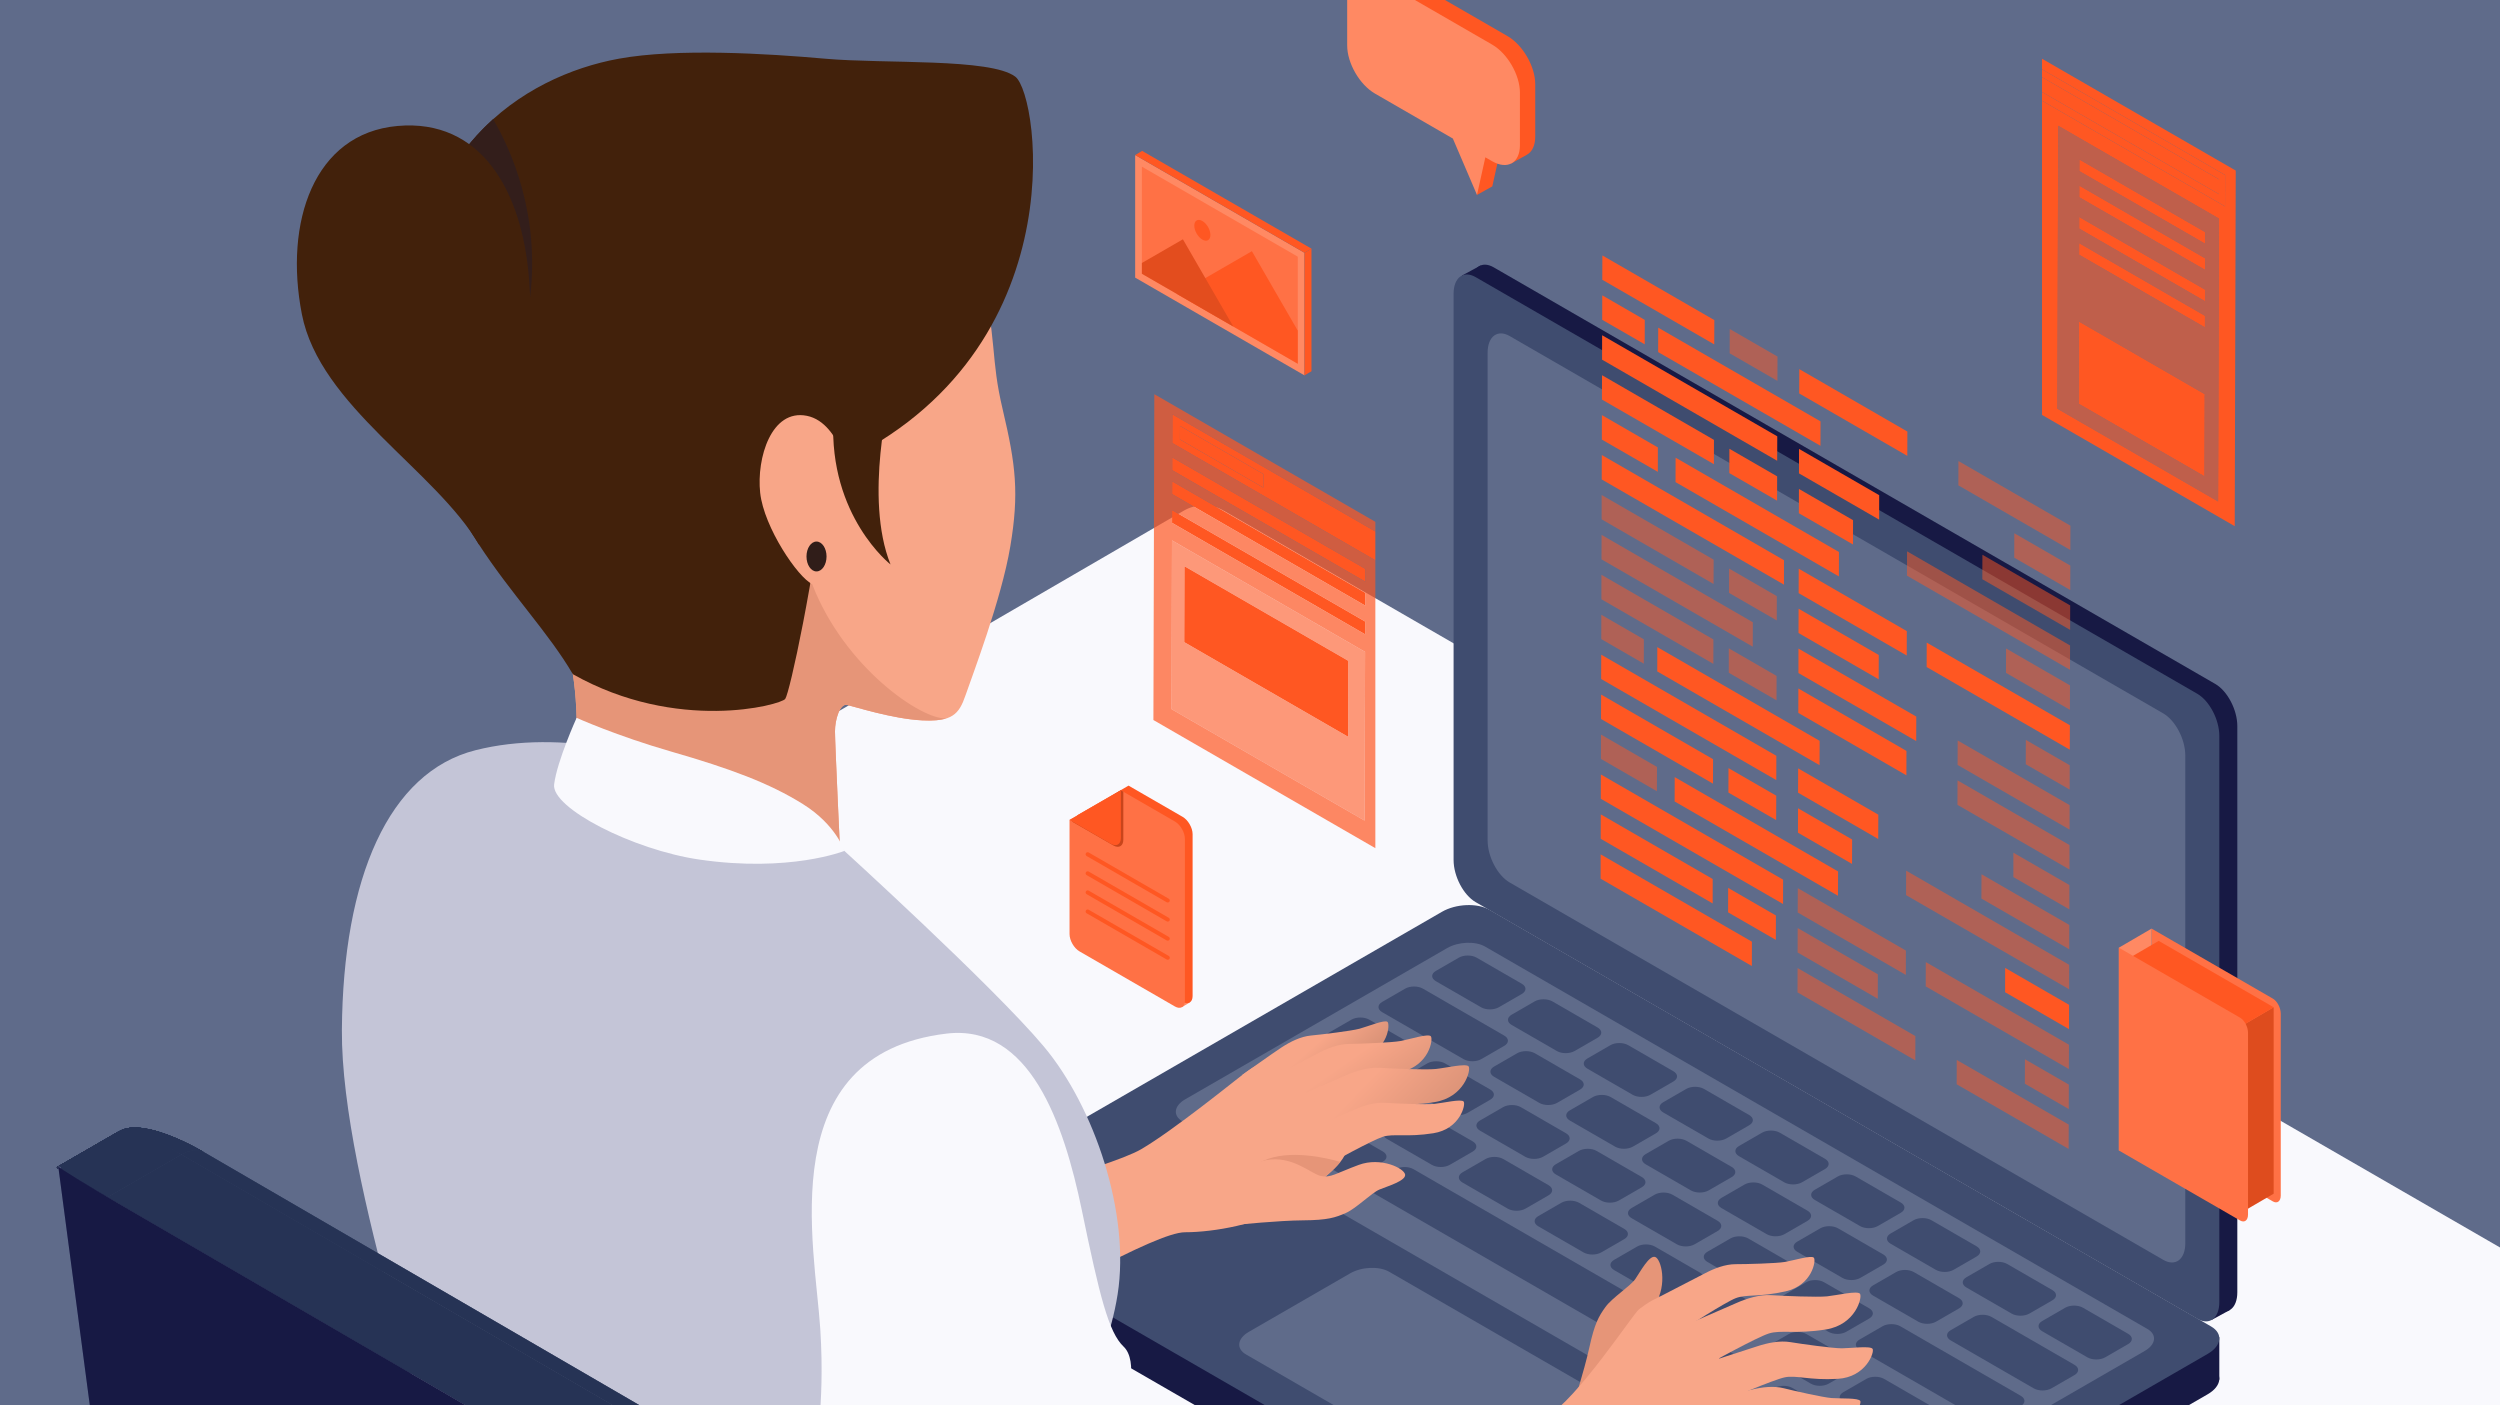 <?xml version="1.0" encoding="UTF-8"?>
<svg id="Layer_1" data-name="Layer 1" xmlns="http://www.w3.org/2000/svg" xmlns:xlink="http://www.w3.org/1999/xlink" version="1.1" viewBox="0 0 1071 602">
  <defs>
    <style>
      .cls-1, .cls-2, .cls-3, .cls-4, .cls-5, .cls-6, .cls-7, .cls-8, .cls-9, .cls-10, .cls-11, .cls-12, .cls-13, .cls-14, .cls-15, .cls-16, .cls-17, .cls-18, .cls-19, .cls-20, .cls-21, .cls-22, .cls-23, .cls-24, .cls-25, .cls-26, .cls-27 {
        stroke-width: 0px;
      }

      .cls-1, .cls-13 {
        fill: #f9f9fd;
      }

      .cls-2 {
        fill: #de4c1e;
      }

      .cls-3 {
        fill: #0669bf;
      }

      .cls-4 {
        fill: #e69578;
      }

      .cls-4, .cls-5, .cls-7, .cls-8, .cls-11, .cls-13, .cls-14, .cls-16, .cls-17, .cls-18, .cls-23, .cls-24, .cls-27 {
        fill-rule: evenodd;
      }

      .cls-5 {
        fill: #ecedf5;
      }

      .cls-28 {
        clip-path: url(#clippath);
      }

      .cls-6 {
        fill: none;
      }

      .cls-29, .cls-12 {
        fill: #263355;
      }

      .cls-7 {
        fill: #42210b;
      }

      .cls-8 {
        fill: #331e1b;
      }

      .cls-9 {
        fill: #c9451b;
      }

      .cls-10 {
        fill: #3f4c6f;
      }

      .cls-11 {
        fill: url(#linear-gradient);
      }

      .cls-30 {
        clip-path: url(#clippath-1);
      }

      .cls-31 {
        clip-path: url(#clippath-4);
      }

      .cls-32 {
        clip-path: url(#clippath-3);
      }

      .cls-33 {
        clip-path: url(#clippath-2);
      }

      .cls-14 {
        fill: #f8a688;
      }

      .cls-15 {
        fill: #5f6b8a;
      }

      .cls-16 {
        fill: url(#linear-gradient-3);
      }

      .cls-17 {
        fill: url(#linear-gradient-2);
      }

      .cls-18 {
        fill: #99d199;
      }

      .cls-19 {
        fill: #171944;
      }

      .cls-20 {
        fill: #ff7145;
      }

      .cls-34 {
        opacity: .6;
      }

      .cls-21 {
        fill: #535b80;
      }

      .cls-35, .cls-36 {
        opacity: .5;
      }

      .cls-37 {
        opacity: .7;
      }

      .cls-22 {
        fill: #ff8963;
      }

      .cls-23 {
        fill: #5a9659;
      }

      .cls-38, .cls-36 {
        isolation: isolate;
      }

      .cls-24 {
        fill: #301d19;
      }

      .cls-25 {
        fill: #ff5722;
      }

      .cls-26 {
        fill: #e34d1e;
      }

      .cls-27 {
        fill: #c4c5d7;
      }
    </style>
    <linearGradient id="linear-gradient" x1="707.902" y1="448.334" x2="696.583" y2="461.317" gradientTransform="translate(1270.493) rotate(-180) scale(1 -1)" gradientUnits="userSpaceOnUse">
      <stop offset="0" stop-color="#f8a688"/>
      <stop offset="1" stop-color="#db9378"/>
    </linearGradient>
    <linearGradient id="linear-gradient-2" x1="692.343" y1="453.966" x2="676.809" y2="476.283" gradientTransform="translate(1270.493) rotate(-180) scale(1 -1)" gradientUnits="userSpaceOnUse">
      <stop offset="0" stop-color="#f8a688"/>
      <stop offset="1" stop-color="#db9378"/>
    </linearGradient>
    <linearGradient id="linear-gradient-3" x1="683.585" y1="462.005" x2="659.548" y2="485.118" xlink:href="#linear-gradient"/>
    <clipPath id="clippath">
      <path class="cls-12" d="M50.686,484.79c-7.911,4.57-15.831,9.131-23.732,13.701-.87.5-1.75,1-2.62,1.511-.01.01-.01.02-.02.03.03.14.3.38.53.6,0,0,.36-.21,1.17-.67-.62-.27-.96-.37-1.04-.33-.21.13-.42.25-.63.37.54.09.68.18,8.121,4.74,3.55,2.18,8.2,4.95,13.651,8.121,1.19-.69,23.722-13.701,31.612-18.252-13.121-7.63-24.122-11.511-27.042-9.821Z"/>
    </clipPath>
    <clipPath id="clippath-1">
      <path class="cls-6" d="M37.215,592.419c4.33,32.723,8.681,65.425,13.031,98.138q7.381,55.204,14.391,107.209c14.071,104.329,21.032,153.853,21.072,154.073h0c2.2,15.171,4.25,30.363,6.601,45.514,1.52,9.841,1.88,11.311,2.34,13.171.6,2.48,1.68,5.741,2.81,8.03,2.5,5.041,2.95,5.961,6.881,11.351.03.03,3.1,4.131,7.6,8.471,9.051,8.751,17.902,14.491,26.113,19.392,17.011,9.881,40.793,10.251,61.945-1.96-15.371-8.921-27.842-19.632-27.862-23.902-31.363,18.201-70.156,5.56-77.116-25.072-2.491-10.801-18.282-127.09-34.443-246.76-8.031-59.895-16.111-120.66-22.602-169.614-6.48-48.944-11.381-86.067-11.961-90.498-.73-.31-1.08-.4-1.06-.29,4.07,30.923,8.16,61.835,12.261,92.748Z"/>
    </clipPath>
    <clipPath id="clippath-2">
      <path class="cls-12" d="M87.519,493.661c-3.55-2.01-12.991-7.351-22.702-9.691-8.721-2.09-12.121-.26-14.151.83,2.9-1.71,13.921,2.17,27.062,9.811,4.26-2.46,7.491-2.29,9.791-.95Z"/>
    </clipPath>
    <clipPath id="clippath-3">
      <path class="cls-12" d="M365.852,655.404c-92.778-53.914-185.555-107.829-278.333-161.743-2.3-1.34-5.531-1.511-9.791.95l278.333,161.734c4.251-2.451,7.481-2.281,9.791-.94Z"/>
    </clipPath>
    <clipPath id="clippath-4">
      <path class="cls-12" d="M356.061,656.344L77.728,494.611c-7.891,4.551-30.422,17.562-31.612,18.252l278.323,161.743c1.19-.69,23.722-13.692,31.623-18.261Z"/>
    </clipPath>
  </defs>
  <rect class="cls-15" x="-29.757" y="-18.439" width="1145.221" height="646.022"/>
  <path class="cls-1" d="M1250.722,638.176l-360.211,209.335L155.461,423.133l351.582-204.311c5.341-3.104,11.935-3.113,17.285-.024l726.393,419.378Z"/>
  <g>
    <g>
      <polygon class="cls-19" points="626.313 118.048 634.279 113.73 636.647 117.328 628.233 121.36 626.313 118.048"/>
      <polygon class="cls-19" points="955.137 561.285 947.452 565.475 946.548 559.319 954.479 554.894 955.137 561.285"/>
      <path class="cls-19" d="M949.024,560.749l-309.148-178.487c-5.216-3.012-9.445-11.091-9.445-18.046V121.652c0-6.955,4.228-10.152,9.445-7.14l309.148,178.487c5.216,3.011,9.445,11.091,9.445,18.046v242.564c0,6.955-4.229,10.152-9.445,7.14Z"/>
      <g>
        <path class="cls-10" d="M941.311,564.956l-309.148-178.487c-5.216-3.012-9.445-11.091-9.445-18.046V125.859c0-6.955,4.228-10.152,9.445-7.14l309.148,178.487c5.216,3.012,9.445,11.091,9.445,18.046v242.564c0,6.955-4.229,10.152-9.445,7.14Z"/>
        <path class="cls-15" d="M637.293,360.009v-208.906c0-6.955,4.229-10.152,9.445-7.14l279.998,161.657c5.216,3.012,9.445,11.091,9.445,18.046v208.905c0,6.955-4.229,10.152-9.445,7.14l-279.998-161.657c-5.216-3.012-9.445-11.091-9.445-18.046Z"/>
      </g>
      <rect class="cls-3" x="402.686" y="518.43" width="32.27" height="17.531"/>
      <rect class="cls-19" x="930.637" y="572.819" width="20.119" height="18.276"/>
      <path class="cls-19" d="M715.355,719.428l-309.148-178.487c-5.216-3.011-4.562-8.272,1.461-11.749l210.067-121.282c6.023-3.477,15.135-3.855,20.351-.843l309.148,178.487c5.216,3.012,4.562,8.272-1.461,11.749l-210.067,121.282c-6.023,3.478-15.135,3.855-20.351.843Z"/>
      <g>
        <path class="cls-10" d="M715.355,702.131l-309.148-178.487c-5.216-3.012-4.562-8.272,1.461-11.749l210.067-121.283c6.023-3.477,15.135-3.855,20.351-.843l309.148,178.487c5.216,3.011,4.562,8.272-1.461,11.749l-210.067,121.282c-6.023,3.477-15.135,3.855-20.351.843Z"/>
        <path class="cls-15" d="M507.709,470.966l112.211-64.785c4.817-2.781,12.104-3.083,16.275-.675l283.781,163.841c4.172,2.408,3.648,6.615-1.168,9.396l-112.211,64.785c-4.817,2.781-12.103,3.083-16.275.675l-283.781-163.841c-4.172-2.408-3.648-6.615,1.168-9.396Z"/>
        <path class="cls-15" d="M534.984,570.57l43.39-25.051c4.955-2.861,12.452-3.172,16.744-.694l83.551,48.238c4.292,2.478,3.754,6.806-1.202,9.667l-43.389,25.051c-4.956,2.861-12.453,3.172-16.744.694l-83.551-48.238c-4.292-2.478-3.753-6.806,1.202-9.667Z"/>
        <g>
          <path class="cls-10" d="M634.484,431.516l-19.373-11.185c-2.096-1.21-2.096-3.172,0-4.383l9.868-5.697c2.096-1.21,5.495-1.21,7.591,0l19.373,11.185c2.096,1.21,2.096,3.172,0,4.383l-9.868,5.698c-2.096,1.21-5.495,1.21-7.591,0Z"/>
          <path class="cls-10" d="M666.955,450.263l-19.373-11.185c-2.096-1.21-2.096-3.172,0-4.383l9.868-5.698c2.096-1.21,5.495-1.21,7.591,0l19.373,11.185c2.096,1.21,2.096,3.172,0,4.383l-9.868,5.698c-2.096,1.21-5.495,1.21-7.591,0Z"/>
          <path class="cls-10" d="M699.426,469.01l-19.373-11.185c-2.096-1.21-2.096-3.172,0-4.383l9.868-5.698c2.096-1.21,5.495-1.21,7.591,0l19.373,11.185c2.096,1.21,2.096,3.172,0,4.383l-9.868,5.698c-2.096,1.21-5.495,1.21-7.591,0Z"/>
          <path class="cls-10" d="M731.897,487.757l-19.373-11.185c-2.096-1.21-2.096-3.172,0-4.383l9.868-5.697c2.096-1.21,5.495-1.21,7.591,0l19.373,11.185c2.096,1.21,2.096,3.172,0,4.383l-9.868,5.697c-2.096,1.21-5.495,1.21-7.591,0Z"/>
          <path class="cls-10" d="M764.367,506.504l-19.373-11.185c-2.096-1.21-2.096-3.173,0-4.383l9.868-5.698c2.096-1.21,5.495-1.21,7.591,0l19.373,11.185c2.096,1.21,2.096,3.172,0,4.383l-9.868,5.698c-2.096,1.21-5.495,1.21-7.591,0Z"/>
          <path class="cls-10" d="M796.838,525.251l-19.373-11.185c-2.096-1.21-2.097-3.173,0-4.383l9.868-5.697c2.096-1.21,5.495-1.21,7.591,0l19.373,11.185c2.096,1.21,2.096,3.173,0,4.383l-9.868,5.698c-2.096,1.21-5.495,1.21-7.591,0Z"/>
          <path class="cls-10" d="M829.309,543.998l-19.373-11.185c-2.096-1.21-2.096-3.173,0-4.383l9.868-5.698c2.096-1.21,5.495-1.21,7.591,0l19.373,11.185c2.096,1.21,2.096,3.172,0,4.383l-9.868,5.697c-2.096,1.21-5.495,1.21-7.591,0Z"/>
          <path class="cls-10" d="M861.779,562.745l-19.373-11.185c-2.096-1.21-2.096-3.172,0-4.383l9.868-5.697c2.096-1.21,5.495-1.21,7.591,0l19.373,11.185c2.096,1.21,2.096,3.173,0,4.383l-9.868,5.697c-2.096,1.21-5.495,1.21-7.591,0Z"/>
          <path class="cls-10" d="M894.25,581.492l-19.373-11.185c-2.096-1.21-2.096-3.172,0-4.383l9.868-5.698c2.096-1.21,5.495-1.21,7.591,0l19.373,11.185c2.096,1.21,2.096,3.173,0,4.383l-9.868,5.698c-2.096,1.21-5.495,1.21-7.591,0Z"/>
        </g>
        <g>
          <path class="cls-10" d="M626.97,453.736l-34.859-20.126c-2.096-1.21-2.096-3.172,0-4.383l9.868-5.698c2.096-1.21,5.495-1.21,7.591,0l34.859,20.126c2.096,1.21,2.096,3.172,0,4.383l-9.868,5.698c-2.096,1.21-5.495,1.21-7.591,0Z"/>
          <path class="cls-10" d="M659.44,472.483l-19.373-11.185c-2.096-1.21-2.096-3.173,0-4.383l9.868-5.697c2.096-1.21,5.495-1.21,7.591,0l19.373,11.185c2.096,1.21,2.096,3.172,0,4.383l-9.868,5.698c-2.096,1.21-5.495,1.21-7.591,0Z"/>
          <path class="cls-10" d="M691.911,491.23l-19.373-11.185c-2.096-1.21-2.096-3.172,0-4.383l9.868-5.697c2.096-1.21,5.495-1.21,7.591,0l19.373,11.185c2.096,1.21,2.096,3.173,0,4.383l-9.868,5.697c-2.096,1.21-5.495,1.21-7.591,0Z"/>
          <path class="cls-10" d="M724.382,509.977l-19.373-11.185c-2.096-1.21-2.096-3.173,0-4.383l9.868-5.698c2.096-1.21,5.495-1.21,7.591,0l19.373,11.185c2.096,1.21,2.096,3.173,0,4.383l-9.868,5.697c-2.097,1.21-5.495,1.21-7.591,0Z"/>
          <path class="cls-10" d="M756.852,528.724l-19.373-11.185c-2.096-1.21-2.096-3.172,0-4.383l9.868-5.698c2.096-1.21,5.495-1.21,7.591,0l19.373,11.185c2.096,1.21,2.096,3.173,0,4.383l-9.868,5.698c-2.096,1.21-5.495,1.21-7.591,0Z"/>
          <path class="cls-10" d="M789.323,547.471l-19.373-11.185c-2.096-1.21-2.096-3.172,0-4.383l9.868-5.697c2.096-1.21,5.495-1.21,7.591,0l19.373,11.185c2.096,1.21,2.096,3.172,0,4.383l-9.868,5.697c-2.096,1.21-5.495,1.21-7.591,0Z"/>
          <path class="cls-10" d="M821.794,566.218l-19.373-11.185c-2.096-1.21-2.097-3.172,0-4.383l9.868-5.698c2.096-1.21,5.495-1.21,7.591,0l19.373,11.185c2.096,1.21,2.096,3.172,0,4.383l-9.868,5.698c-2.096,1.21-5.495,1.21-7.591,0Z"/>
          <path class="cls-10" d="M871.25,594.771l-35.57-20.536c-2.096-1.21-2.096-3.173,0-4.383l9.868-5.697c2.096-1.21,5.495-1.21,7.591,0l35.57,20.537c2.096,1.21,2.096,3.172,0,4.383l-9.868,5.697c-2.096,1.21-5.495,1.21-7.591,0Z"/>
        </g>
        <g>
          <path class="cls-10" d="M580.968,480.295l-34.859-20.125c-2.096-1.21-2.096-3.173,0-4.383l9.868-5.698c2.096-1.21,5.495-1.21,7.591,0l34.859,20.126c2.096,1.21,2.096,3.173,0,4.383l-9.868,5.698c-2.096,1.21-5.495,1.21-7.591,0Z"/>
          <path class="cls-10" d="M613.439,499.042l-19.373-11.185c-2.096-1.21-2.096-3.173,0-4.383l9.868-5.698c2.096-1.21,5.495-1.21,7.591,0l19.373,11.185c2.096,1.21,2.096,3.173,0,4.383l-9.868,5.698c-2.096,1.21-5.495,1.21-7.591-0Z"/>
          <path class="cls-10" d="M645.91,517.789l-19.373-11.185c-2.096-1.21-2.096-3.172,0-4.383l9.868-5.697c2.096-1.21,5.495-1.21,7.591,0l19.373,11.185c2.096,1.21,2.096,3.173,0,4.383l-9.868,5.697c-2.096,1.21-5.495,1.21-7.591,0Z"/>
          <path class="cls-10" d="M678.38,536.536l-19.373-11.185c-2.096-1.21-2.096-3.172,0-4.383l9.868-5.698c2.096-1.21,5.495-1.21,7.591,0l19.372,11.185c2.097,1.21,2.097,3.172 0,4.383l-9.868,5.698c-2.096,1.21-5.495,1.21-7.591,0Z"/>
          <path class="cls-10" d="M710.851,555.283l-19.373-11.185c-2.096-1.21-2.096-3.172,0-4.383l9.868-5.698c2.096-1.21,5.495-1.21,7.591,0l19.373,11.185c2.096,1.21,2.096,3.172,0,4.383l-9.868,5.698c-2.096,1.21-5.495,1.21-7.591,0Z"/>
          <path class="cls-10" d="M743.322,574.03l-19.373-11.185c-2.096-1.21-2.096-3.172,0-4.383l9.868-5.697c2.096-1.21,5.495-1.21,7.591,0l19.373,11.185c2.096,1.21,2.096,3.172,0,4.383l-9.868,5.697c-2.096,1.21-5.495,1.21-7.591,0Z"/>
          <path class="cls-10" d="M775.793,592.777l-19.373-11.185c-2.096-1.21-2.096-3.172,0-4.383l9.868-5.698c2.096-1.21,5.495-1.21,7.591,0l19.373,11.185c2.096,1.21,2.096,3.172,0,4.383l-9.868,5.698c-2.096,1.21-5.495,1.21-7.591,0Z"/>
          <path class="cls-10" d="M825.249,621.33l-35.571-20.536c-2.096-1.21-2.096-3.173,0-4.383l9.868-5.698c2.096-1.21,5.495-1.21,7.591,0l35.57,20.537c2.096,1.21,2.096,3.172,0,4.383l-9.868,5.697c-2.096,1.21-5.495,1.21-7.591,0Z"/>
        </g>
        <g>
          <path class="cls-10" d="M588.483,458.075l-19.373-11.185c-2.096-1.21-2.096-3.172,0-4.383l9.868-5.697c2.096-1.21,5.495-1.21,7.591,0l19.373,11.185c2.096,1.21,2.096,3.172,0,4.383l-9.868,5.698c-2.096,1.21-5.495,1.21-7.591,0Z"/>
          <path class="cls-10" d="M620.954,476.822l-19.373-11.185c-2.096-1.21-2.096-3.173,0-4.383l9.868-5.698c2.096-1.21,5.495-1.21,7.591,0l19.373,11.185c2.096,1.21,2.096,3.172,0,4.383l-9.868,5.698c-2.096,1.21-5.495,1.21-7.591,0Z"/>
          <path class="cls-10" d="M653.425,495.569l-19.373-11.185c-2.096-1.21-2.096-3.173,0-4.383l9.868-5.698c2.096-1.21,5.495-1.21,7.591 0l19.372,11.185c2.097,1.21,2.097,3.173 0,4.383l-9.868,5.698c-2.096,1.21-5.495,1.21-7.591,0Z"/>
          <path class="cls-10" d="M685.896,514.316l-19.373-11.185c-2.096-1.21-2.096-3.173,0-4.383l9.868-5.697c2.096-1.21,5.495-1.21,7.591,0l19.373,11.185c2.096,1.21,2.096,3.172,0,4.383l-9.868,5.697c-2.096,1.21-5.495,1.21-7.591,0Z"/>
          <path class="cls-10" d="M718.366,533.063l-19.373-11.185c-2.096-1.21-2.096-3.173,0-4.383l9.868-5.698c2.096-1.21,5.495-1.21,7.591,0l19.373,11.185c2.096,1.21,2.096,3.173,0,4.383l-9.868,5.698c-2.096,1.21-5.495,1.21-7.591,0Z"/>
          <path class="cls-10" d="M750.837,551.81l-19.373-11.185c-2.096-1.21-2.096-3.173,0-4.383l9.868-5.698c2.096-1.21,5.495-1.21,7.591,0l19.373,11.185c2.096,1.21,2.096,3.173,0,4.383l-9.868,5.698c-2.096,1.21-5.495,1.21-7.591-0Z"/>
          <path class="cls-10" d="M783.308,570.557l-19.373-11.185c-2.096-1.21-2.096-3.172,0-4.383l9.868-5.698c2.096-1.21,5.495-1.21,7.591,0l19.373,11.185c2.096,1.21,2.096,3.172,0,4.383l-9.868,5.697c-2.096,1.21-5.495,1.21-7.591,0Z"/>
          <path class="cls-10" d="M848.249,608.051l-51.626-29.807c-2.096-1.21-2.097-3.172,0-4.383l9.868-5.697c2.096-1.21,5.495-1.21,7.591,0l51.626,29.807c2.096,1.21,2.096,3.172,0,4.383l-9.868,5.698c-2.096,1.21-5.495,1.21-7.591,0Z"/>
        </g>
        <g>
          <path class="cls-10" d="M542.482,484.634l-19.373-11.185c-2.096-1.21-2.096-3.172,0-4.383l9.868-5.697c2.096-1.21,5.495-1.21,7.591,0l19.373,11.185c2.096,1.21,2.096,3.173,0,4.383l-9.868,5.698c-2.096,1.21-5.495,1.21-7.591,0Z"/>
          <path class="cls-10" d="M574.953,503.381l-19.373-11.185c-2.096-1.21-2.096-3.173,0-4.383l9.868-5.698c2.096-1.21,5.495-1.21,7.591,0l19.373,11.185c2.096,1.21,2.096,3.173,0,4.383l-9.868,5.698c-2.096,1.21-5.495,1.21-7.591,0Z"/>
          <path class="cls-10" d="M704.836,578.369l-116.785-67.426c-2.097-1.21-2.097-3.173-0-4.383l9.868-5.698c2.096-1.21,5.495-1.21,7.591,0l116.785,67.426c2.096,1.21,2.096,3.172,0,4.383l-9.868,5.698c-2.096,1.21-5.495,1.21-7.591,0Z"/>
          <path class="cls-10" d="M737.306,597.116l-19.373-11.185c-2.096-1.21-2.096-3.172,0-4.383l9.868-5.698c2.096-1.21,5.495-1.21,7.591,0l19.372,11.185c2.097,1.21,2.097,3.172 0,4.383l-9.868,5.698c-2.096,1.21-5.495,1.21-7.591,0Z"/>
          <path class="cls-10" d="M769.777,615.863l-19.373-11.185c-2.096-1.21-2.096-3.172,0-4.383l9.868-5.697c2.096-1.21,5.495-1.21,7.591,0l19.373,11.185c2.096,1.21,2.096,3.172,0,4.383l-9.868,5.698c-2.096,1.21-5.495,1.21-7.591,0Z"/>
        </g>
      </g>
    </g>
    <g>
      <path class="cls-25" d="M645.795,15.452l-50.204-28.985c-3.055-1.764-5.833-2.027-7.941-1.058l-.01-.016-.25.139c-.115.06-.23.121-.34.189l-6.194,3.436s1.723,2.979,1.911,2.979c.044,0,.45-.2,1.034-.498-.064.541-.108,1.1-.108,1.699V15.823c0,7.585,5.329,16.816,11.899,20.609l33.372,19.267,4.773,11.147-2.061.715,1.07,15.94,6.558-3.654,3.577-16.112,2.587,1.493,1.888,4.834,6.799-3.782-.001-.005c2.184-1.23,3.541-3.904,3.541-7.728v-22.486c0-7.593-5.329-16.817-11.899-20.609Z"/>
      <path class="cls-22" d="M577.133-3.01v22.487c0,7.586,5.329,16.816,11.899,20.609l33.372,19.267,10.341,24.147,3.577-16.112,2.915,1.683c6.569,3.793,11.899.716,11.899-6.87v-22.487c0-7.593-5.329-16.816-11.899-20.609l-50.204-28.985c-6.569-3.793-11.899-.723-11.899,6.87Z"/>
    </g>
    <g>
      <path class="cls-20" d="M973.701,514.686l-51.957-29.997v-86.877l51.957,29.997c1.864,1.076,3.376,3.963,3.376,6.449v77.876c0,2.485-1.511,3.628-3.376,2.551Z"/>
      <polygon class="cls-2" points="960.014 439.693 974.04 431.511 974.04 511.376 960.014 519.557 960.014 439.693"/>
      <polygon class="cls-22" points="907.719 405.993 921.745 397.812 921.745 484.689 907.719 492.87 907.719 405.993"/>
      <polygon class="cls-25" points="910.756 411.253 924.781 403.072 974.04 431.511 960.014 439.693 910.756 411.253"/>
      <path class="cls-20" d="M959.676,522.868l-51.957-29.997v-86.877l51.957,29.997c1.864,1.076,3.375,3.963,3.375,6.448v77.877c0,2.486-1.511,3.628-3.375,2.552Z"/>
    </g>
    <g>
      <polygon class="cls-22" points="506.354 431.469 509.694 429.442 508.833 427.874 505.526 430.004 506.354 431.469"/>
      <path class="cls-25" d="M510.914,357.356v69.33c0,2.735-1.92,3.843-4.289,2.476l-40.845-23.583c-2.369-1.367-4.289-4.693-4.289-7.428v-48.89l21.983-12.701,23.151,13.367c2.369,1.368,4.289,4.693,4.289,7.428Z"/>
      <path class="cls-20" d="M507.612,359.361v69.33c0,2.735-1.92,3.844-4.289,2.476l-40.845-23.582c-2.368-1.367-4.288-4.693-4.288-7.428v-48.89l21.983-12.701,23.151,13.366c2.369,1.368,4.289,4.694,4.289,7.429Z"/>
      <path class="cls-9" d="M481.237,339.178v20.534c0,2.735-1.92,3.844-4.288,2.476l-17.702-10.22,20.926-13.401,1.065.611Z"/>
      <path class="cls-25" d="M480.177,338.573v20.431c0,2.735-1.921,3.843-4.289,2.476l-17.702-10.22,21.991-12.687Z"/>
      <path class="cls-25" d="M500.259,386.651c-.149,0-.3-.038-.438-.118l-34.306-19.807c-.42-.242-.564-.779-.321-1.199.242-.419.778-.565,1.199-.321l34.306,19.807c.42.242.564.779.321,1.199-.162.281-.457.439-.761.439Z"/>
      <path class="cls-25" d="M500.259,394.825c-.149,0-.3-.038-.438-.118l-34.306-19.806c-.42-.242-.564-.779-.322-1.199.242-.418.779-.567,1.199-.321l34.306,19.806c.42.242.564.779.322,1.199-.163.281-.458.439-.761.439Z"/>
      <path class="cls-25" d="M500.259,403c-.149,0-.3-.038-.438-.118l-34.306-19.806c-.42-.242-.564-.779-.322-1.199.242-.418.779-.565,1.199-.321l34.306,19.806c.42.242.564.779.322,1.199-.163.281-.458.439-.761.439Z"/>
      <path class="cls-25" d="M500.259,411.175c-.149,0-.3-.038-.438-.118l-34.306-19.807c-.42-.242-.564-.779-.321-1.199.242-.419.778-.566,1.199-.321l34.306,19.807c.42.242.564.779.321,1.199-.162.281-.457.439-.761.439Z"/>
    </g>
    <g>
      <polygon class="cls-15" points="561.833 159.04 489.296 117.161 489.296 64.647 561.833 106.525 561.833 159.04"/>
      <g>
        <polygon class="cls-22" points="558.841 160.813 486.305 118.934 486.305 66.42 558.841 108.298 558.841 160.813"/>
        <polygon class="cls-20" points="555.963 109.96 555.963 155.827 489.183 117.272 489.183 71.405 555.963 109.96"/>
        <polygon class="cls-25" points="555.963 141.648 555.963 155.827 504.376 126.043 516.356 119.133 536.309 107.607 555.963 141.648"/>
        <polygon class="cls-26" points="528.33 139.873 489.183 117.272 489.183 112.659 506.759 102.512 516.356 119.133 528.33 139.873"/>
        <path class="cls-25" d="M511.635,96.666c0-2.203,1.546-3.095,3.454-1.994s3.454,3.78,3.454,5.983-1.546,3.095-3.454,1.994-3.454-3.78-3.454-5.983Z"/>
      </g>
      <polygon class="cls-25" points="486.305 66.42 489.296 64.647 561.833 106.525 558.841 108.298 486.305 66.42"/>
      <polygon class="cls-25" points="558.841 160.813 561.833 159.04 561.833 106.525 558.841 108.298 558.841 160.813"/>
    </g>
    <g class="cls-38">
      <g>
        <g>
          <g>
            <path class="cls-11" d="M532.186,460.508s13.001-9.301,16.802-11.771c3.79-2.49,8.251-4.7,12.661-5.12,4.42-.42,17.102-1.93,20.732-2.9,3.621-.98,10.861-4,12.021-2.94,1.16,1.05.37,11.731-10.541,15.301-10.911,3.57-16.611,2.75-20.862,4.891-4.24,2.15-20.052,14.561-20.052,14.561l-10.761-12.021Z"/>
            <path class="cls-17" d="M542.577,462.918s17.202-9.101,21.432-11.391c4.23-2.29,9.131-4.241,13.831-4.301,4.701-.06,18.241-.54,22.162-1.26,3.9-.72,11.82-3.27,12.951-2.05,1.14,1.21-.63,12.431-12.471,15.251-11.831,2.831-17.802,1.45-22.472,3.341-4.68,1.9-22.462,13.641-22.462,13.641l-12.971-13.231Z"/>
            <path class="cls-16" d="M552.057,471.339s19.222-8.321,23.942-10.421c4.73-2.11,10.151-3.79,15.201-3.46,5.05.34,19.612.94,23.872.5,4.26-.44,12.971-2.52,14.081-1.12,1.12,1.4-1.73,13.291-14.661,15.321-12.931,2.05-19.211.07-24.392,1.71-5.171,1.65-25.222,12.751-25.222,12.751l-12.821-15.281Z"/>
            <path class="cls-14" d="M575.995,495.045c-.453.888-1.055,1.795-1.786,2.721-5.423,6.885-17.73,14.454-25.188,19.766-.231.167-.472.333-.694.5-8.319,6.024-27.844,9.864-40.642,9.864s-63.369,29.76-105.288,51.839c-41.928,22.088-90.565,41.604-108.49,47.684-17.924,6.08-26.567,2.887-34.886-7.357s-30.398-54.726-39.041-81.923l79.581-35.108,13.871,35.423s43.52-11.197,67.838-15.361c24.328-4.164,93.767-22.718,107.527-30.722,13.769-8.004,40.827-29.945,43.39-31.86,2.554-1.925,9.059-6.811,12.159-5.127,16.962,9.281,29.723,31.342,31.647,39.661Z"/>
            <path class="cls-4" d="M308.787,526.604c-.01.02-23.222,42.793-65.255,66.745-8.821-17.441-18.492-39.273-23.552-55.215l79.577-35.103,9.231,23.572Z"/>
            <path class="cls-14" d="M558.748,484.73s17.021-7.37,21.212-9.231c4.191-1.86,8.991-3.35,13.461-3.05s17.372.84,21.142.45c3.77-.39,11.481-2.23,12.471-.98.98,1.24-1.54,11.761-12.992,13.561-11.451,1.8-17.011.05-21.602,1.5-4.58,1.46-22.342,11.281-22.342,11.281l-11.351-13.531Z"/>
            <path class="cls-4" d="M574.209,497.765c-5.423,6.885-17.73,14.454-25.188,19.766-8.217-8.18-14.658-17.045-7.995-20.182,11.271-5.284,28.02-1.101,33.184.416Z"/>
            <path class="cls-14" d="M530.556,524.633s17.211-1.76,27.692-1.84c10.491-.07,13.821-1.17,18.331-3.16,4.511-1.99,10.981-8.63,14.391-10.041,3.4-1.41,11.251-3.67,10.991-6.35-.26-2.67-10.311-7.731-19.882-4.2-9.581,3.54-11.991,5.65-16.222,4.76-4.22-.9-12.171-8.951-23.582-6.78-11.421,2.16-19.372,20.442-11.721,27.612Z"/>
          </g>
          <path class="cls-18" d="M302.537,485.33s2.85,18.771,3.99,22.822c1.13,4.06-2.71,18.352-37.273,32.863-34.563,14.501-49.284,9.171-51.204,6.61s-10.451-27.522-10.451-27.522l94.938-34.773Z"/>
          <path class="cls-23" d="M232.111,327.877c35.633-4.26,50.274,38.403,57.955,75.526,7.681,37.123,11.521,52.484,17.921,58.565,6.401,6.081,2.24,23.682-2.88,29.442s-18.562,24.002-53.764,34.243c-35.203,10.241-70.086,5.44-73.286-8.641s2.24-26.562,0-62.405c-2.24-35.843-20.852-117.77,54.054-126.731Z"/>
        </g>
        <g>
          <path class="cls-14" d="M355.151,36.783c37.353,9.721,57.075,38.623,64.005,71.686,8.561,40.824,4.91,43.744,10.461,67.216,5.54,23.462,7.03,35.633,3.19,58.455-3.84,22.832-16.431,55.685-19.202,63.795-2.77,8.11-5.75,11.311-18.551,10.67-12.811-.64-29.233-5.98-32.223-6.62-2.99-.64-5.12,6.191-5.12,11.311,0,5.12,2.35,54.934,2.35,54.934h-120.01s12.801-48.644,3.84-87.367c-8.961-38.723-47.084-58.345-51.204-131.211-4.16-73.606,41.063-144.442,162.463-112.87Z"/>
          <path class="cls-4" d="M230.221,250.141h117.68c13.741,35.773,47.024,58.375,57.515,57.605-2.5.8-5.791,1.09-10.361.86-12.811-.64-29.233-5.98-32.223-6.62-2.99-.64-5.12,6.191-5.12,11.311,0,5.12,2.35,54.934,2.35,54.934h-120.01s12.801-48.644,3.84-87.367c-2.6-11.261-7.681-20.912-13.671-30.723Z"/>
          <path class="cls-7" d="M265.014,25.162c25.012-4.57,63.365-2.24,88.647,0,25.282,2.24,70.726-.32,81.287,7.681,10.561,8.001,26.562,121.93-80.647,168.014-5.44,47.364-16.001,96.008-17.921,98.568-1.92,2.56-46.244,14.641-90.967-10.601-20.722-35.483-64.285-66.216-68.406-141.732-4.48-82.247,47.684-114.57,88.007-121.93Z"/>
          <path class="cls-8" d="M211.259,51.044c7.611,13.001,20.092,40.483,15.862,76.206l-45.514-27.652c5.921-21.082,16.721-36.933,29.652-48.554Z"/>
          <path class="cls-14" d="M364.862,207.897s-4.001-26.722-19.202-29.762c-15.202-3.041-21.602,18.081-20.002,32.963,1.6,14.881,16.321,36.483,22.242,39.043,5.92,2.56,21.122-13.761,16.961-42.244Z"/>
          <path class="cls-24" d="M345.5,238.399c0,3.54,1.92,6.401,4.29,6.401,2.37,0,4.301-2.86,4.301-6.401,0-3.53-1.93-6.401-4.301-6.401s-4.29,2.871-4.29,6.401Z"/>
          <path class="cls-7" d="M381.503,168.214s-11.521,44.963,0,73.606c0,0-26.402-20.642-24.482-62.085l24.482-11.521Z"/>
          <path class="cls-7" d="M226.61,119.25c-2.91-37.353-20.482-68.486-56.325-65.285-35.843,3.2-48.644,41.283-40.963,80.647,7.681,39.363,57.195,66.736,75.966,98.808,0,0,27.402-36.083,21.322-114.17Z"/>
        </g>
        <g>
          <path class="cls-27" d="M359.812,362.78s65.535,59.535,87.297,85.457c21.762,25.922,37.123,71.686,31.683,106.249-5.44,34.563-24.962,56.325-29.762,93.768-4.8,37.443.32,54.725,3.84,61.765s1.6,34.883-13.441,47.044c-15.041,12.161-48.004,31.043-135.371,20.802-87.367-10.241-109.769-53.444-114.89-62.085-5.12-8.641-5.44-15.041-1.92-24.642,3.52-9.601,8.321-12.161,5.44-38.723s-46.684-145.832-46.224-211.118c.46-65.285,20.092-110.509,57.215-119.9,37.123-9.391,79.237,2.13,105.969,13.231,26.732,11.091,50.164,28.152,50.164,28.152Z"/>
          <path class="cls-27" d="M468.59,588.628c-7.541,18.412-16.511,35.863-19.562,59.625-4.8,37.443.32,54.725,3.84,61.765s1.6,34.883-13.441,47.044c-15.041,12.161-48.004,31.043-135.371,20.802-4.901-.58-9.581-1.27-14.081-2.04,42.683-96.338,57.815-253.651,57.815-253.651l120.8,66.455Z"/>
          <path class="cls-13" d="M361.722,364.53s-3.43-11.131-17.802-20.092c-14.361-8.961-31.083-15.161-56.184-22.402-23.682-6.82-40.714-14.511-40.714-14.511,0,0-8.351,18.372-9.631,28.502-1.28,10.121,33.813,28.062,62.166,32.203,38.743,5.65,62.165-3.701,62.165-3.701Z"/>
        </g>
        <g>
          <g>
            <path class="cls-4" d="M673.368,603.93s5.28-16.481,7.52-26.722c2.24-10.241,4.001-13.281,6.881-17.281,2.88-4.001,10.721-8.961,12.801-12.001,2.08-3.04,5.92-10.251,8.48-9.451,2.56.81,5.44,11.691,0,20.332-5.44,8.641-8.001,10.561-8.001,14.881s6.241,13.761,1.76,24.482c-4.48,10.721-24.002,14.721-29.442,5.76Z"/>
            <path class="cls-14" d="M472.931,617.951l13.871,35.423s43.514-11.201,67.836-15.361c24.322-4.16,93.768-22.722,107.529-30.723,13.761-8.001,37.443-44.484,40.003-46.404s9.061-6.821,12.161-5.12c16.961,9.281,32.963,46.404,34.883,54.725-3.93,7.741-19.202,16.441-27.522,22.462-8.321,6.021-27.842,9.861-40.643,9.861-12.801,0-63.365,29.762-105.289,51.844-41.923,22.082-90.568,41.603-108.489,47.684-17.921,6.081-26.562,2.88-34.883-7.361-8.321-10.241-30.403-54.725-39.043-81.927l79.586-35.103Z"/>
            <path class="cls-14" d="M709.786,556.146s16.491-8.491,20.547-10.621c4.055-2.14,8.746-3.95,13.226-3.95,4.48,0,17.386-.32,21.122-.96s11.311-2.99,12.376-1.81c1.065,1.17-.75,11.841-12.056,14.401-11.306,2.56-16.972,1.18-21.447,2.94-4.475,1.75-21.542,12.741-21.542,12.741l-12.226-12.741Z"/>
            <path class="cls-14" d="M719.711,568.737s19.222-8.331,23.947-10.431c4.73-2.1,10.151-3.791,15.202-3.451,5.05.33,19.611.94,23.872.5,4.26-.45,12.971-2.53,14.081-1.12,1.115,1.4-1.73,13.281-14.666,15.321-12.926,2.04-19.211.07-24.387,1.71-5.17,1.64-25.227,12.741-25.227,12.741l-12.821-15.271Z"/>
            <path class="cls-14" d="M729.597,584.258s18.532-5.95,23.092-7.471c4.565-1.51,9.731-2.58,14.371-1.81,4.646.77,18.057,2.661,22.037,2.641,3.975-.03,12.221-1.16,13.121.24.905,1.4-2.805,12.131-14.956,12.841-12.141.71-17.776-1.69-22.707-.64-4.936,1.05-24.497,9.491-24.497,9.491l-10.461-15.292Z"/>
            <path class="cls-14" d="M728.202,600.51s17.876-4.14,22.287-5.211c4.406-1.07,9.346-1.66,13.646-.58,4.306,1.09,16.757,3.91,20.502,4.211,3.74.28,11.576-.13,12.316,1.25.735,1.38-3.585,11.181-15.061,10.891-11.471-.28-16.576-2.97-21.297-2.37-4.715.6-23.762,7.001-23.762,7.001l-8.63-15.191Z"/>
          </g>
          <path class="cls-5" d="M475.911,600.25s2.85,18.771,3.98,22.822c1.14,4.06-2.7,18.352-37.263,32.863-34.563,14.501-49.284,9.171-51.204,6.61s-10.451-27.522-10.451-27.522l94.938-34.773Z"/>
          <path class="cls-13" d="M405.485,442.797c35.623-4.261,50.264,38.403,57.945,75.526,7.681,37.123,11.521,52.484,17.921,58.565s2.24,23.682-2.88,29.442c-5.12,5.76-18.562,24.002-53.764,34.243-35.203,10.241-70.086,5.44-73.286-8.641s2.24-26.562,0-62.405c-2.24-35.843-20.852-117.77,54.065-126.731Z"/>
        </g>
      </g>
      <g>
        <path class="cls-29" d="M50.686,484.79c-7.911,4.57-15.831,9.131-23.732,13.701-.87.5-1.75,1-2.62,1.511-.01.01-.01.02-.02.03.03.14.3.38.53.6,0,0,.36-.21,1.17-.67-.62-.27-.96-.37-1.04-.33-.21.13-.42.25-.63.37.54.09.68.18,8.121,4.74,3.55,2.18,8.2,4.95,13.651,8.121,1.19-.69,23.722-13.701,31.612-18.252-13.121-7.63-24.122-11.511-27.042-9.821Z"/>
        <g class="cls-28">
          <g class="cls-38">
            <path class="cls-12" d="M50.686,484.79c-5.251,3.03-10.491,6.061-15.742,9.091-2.23,1.29-4.47,2.58-6.71,3.871-1.24.72-2.83.83-3.721,2.15-.06.09-.09.25-.05.36.04.12.21.2.3.3.08.07.44-.14,1.25-.6-.62-.27-.96-.37-1.04-.33-.15.09-.36.21-.51.3,2.56,1.74,5.33,3.16,7.97,4.78,3.58,2.21,8.231,4.98,13.681,8.151,1.19-.69,23.722-13.701,31.612-18.252-13.121-7.63-24.122-11.511-27.042-9.821"/>
            <path class="cls-12" d="M24.974,499.631c-.18.1-.4.23-.57.34l.08.05v.01l.31.12c.14.07.34.171.48.25l.6.33c.55.32,1.1.65,1.64.97l1.02.63c.36.21.84.5,1.19.72l1.29.79c.44.27,1.02.63,1.45.9,3.33,2.04,7.63,4.61,12.661,7.541.05-.03.12-.07.17-.1,1.71-.95,13.591-7.811,20.852-12.031.42-.25.84-.49,1.25-.73,3.111-1.8,6.231-3.59,9.341-5.391-12.681-7.24-23.202-10.891-26.052-9.241-.39.22-.91.52-1.29.75l-1.48.85-1.63.94-1.76,1.021-1.85,1.06-1.92,1.12-1.94,1.12-1.95,1.12-1.92,1.11-1.85,1.06-1.75,1.02-1.64.94-1.47.85c-.42.24-.97.56-1.39.81l-1.05.6-.78.45-.5.29-.18.1.13.26c.11.11.27.26.38.37,0,0,.36-.21,1.17-.67-.62-.27-.96-.37-1.04-.33"/>
            <path class="cls-12" d="M24.974,499.631c-.18.1-.4.23-.57.34l.08.05v.01l.31.12c.14.07.34.171.48.25l.6.33c.55.32,1.1.65,1.64.97l1.02.63c.36.21.84.5,1.19.72l1.29.79c.44.27,1.02.63,1.45.9,2.26,1.38,4.97,3.01,8.05,4.831.05-.02.11-.06.16-.09,10.431-6.021,20.872-12.011,31.292-18.061-10.491-5.491-18.802-8.061-21.282-6.631-.39.22-.91.52-1.29.75l-1.48.85-1.63.94-1.76,1.021-1.85,1.06-1.92,1.12-1.94,1.12-1.95,1.12-1.92,1.11-1.85,1.06-1.75,1.02-1.64.94-1.47.85c-.42.24-.97.56-1.39.81l-1.05.6-.78.45-.5.29-.18.1.13.26c.11.11.27.26.38.37,0,0,.36-.21,1.17-.67-.62-.27-.96-.37-1.04-.33"/>
            <path class="cls-12" d="M24.974,499.631c-.18.1-.4.23-.57.34l.08.05v.01l.31.12c.14.07.34.171.48.25l.6.33c.55.32,1.1.65,1.64.97l1.02.63c.36.21.84.5,1.19.72l1.29.79c.44.27,1.02.63,1.45.9,1.27.77,2.67,1.62,4.19,2.54.05-.02.1-.05.13-.07,5.95-3.451,11.901-6.871,17.851-10.301.43-.25.86-.5,1.28-.75.43-.24.851-.491,1.28-.73.42-.24.83-.49,1.25-.72.37-.21.86-.5,1.23-.71.4-.24.8-.47,1.19-.69.39-.23.78-.45,1.16-.67,1.91-1.11,3.83-2.21,5.73-3.321-8.461-4.01-14.931-5.76-17.071-4.531-.39.22-.91.52-1.29.75l-1.48.85-1.63.94-1.76,1.021-1.85,1.06-1.92,1.12-1.94,1.12-1.95,1.12-1.92,1.11-1.85,1.06-1.75,1.02-1.64.94-1.47.85c-.42.24-.97.56-1.39.81l-1.05.6-.78.45-.5.29-.18.1.13.26c.11.11.27.26.38.37,0,0,.36-.21,1.17-.67-.62-.27-.96-.37-1.04-.33"/>
            <path class="cls-12" d="M24.974,499.631c-.18.1-.4.23-.57.34l.08.05v.01l.31.12c.14.07.34.171.48.25l.6.33c.55.32,1.1.65,1.64.97l1.02.63c.36.21.84.5,1.19.72l1.29.79c.44.27,1.02.63,1.45.9.37.22.75.45,1.15.69h0c1.85-1.11,3.73-2.16,5.6-3.24.33-.19.67-.39,1.03-.59.34-.23,9.511-5.531,9.621-5.551.42-.25.85-.5,1.28-.75,4.37-2.52,8.741-5.021,13.101-7.561-6.721-2.88-11.731-4.01-13.561-2.95-.39.22-.91.52-1.29.75l-1.48.85-1.63.94-1.76,1.021-1.85,1.06-1.92,1.12-1.94,1.12-1.95,1.12-1.92,1.11-1.85,1.06-1.75,1.02-1.64.94-1.47.85c-.42.24-.97.56-1.39.81l-1.05.6-.78.45-.5.29-.18.1.13.26c.11.11.27.26.38.37,0,0,.36-.21,1.17-.67-.62-.27-.96-.37-1.04-.33"/>
            <path class="cls-12" d="M24.974,499.631c-.18.1-.4.23-.57.34l.08.05v.01l.31.12c.14.07.34.171.48.25l.6.33c.55.32,1.1.65,1.64.97l1.02.63c.36.21.84.5,1.19.72l1.29.79c.44.27,1.02.63,1.45.9h.05c.06.02.15.05.21.07-.36-.3-1.21-.46-1.23-.92q0-.05,3.24-1.92c.27-.15.56-.32.86-.49s.61-.36.93-.54c.32-.19.66-.38 1-.58.65-.37,1.52-.88,2.171-1.25.37-.22.76-.44,1.15-.66,2.92-1.69,5.831-3.37,8.741-5.05.42-.25.85-.49,1.27-.73,1.6-.92,3.2-1.85,4.8-2.77.38-.23.75-.44,1.11-.65.36-.21.72-.41,1.06-.6,1.19-.69,2.38-1.38,3.57-2.07-5.281-2.01-9.151-2.69-10.711-1.791-.39.22-.91.52-1.29.75l-1.48.85-1.63.94-1.76,1.021-1.85,1.06-1.92,1.12-1.94,1.12-1.95,1.12-1.92,1.11-1.85,1.06-1.75,1.02-1.64.94-1.47.85c-.42.24-.97.56-1.39.81l-1.05.6-.78.45-.5.29-.18.1.13.26c.11.11.27.26.38.37,0,0,.36-.21,1.17-.67-.62-.27-.96-.37-1.04-.33"/>
            <path class="cls-12" d="M24.974,499.631c-.18.1-.4.23-.57.34l.08.05v.01l.31.12c.14.07.34.171.48.25l.6.33c.55.32,1.1.65,1.64.97l1.02.63c.36.21.84.5,1.19.72l1.29.79,1.42.87-.3-.24q-.36-.29-2.52-1.65c1.3-.76,2.6-1.51,3.91-2.26.29-.17.59-.34.9-.53,5.551-3.19,11.091-6.401,16.631-9.601.41-.23.81-.46,1.19-.68.681-.39,1.58-.91,2.261-1.31.36-.2.71-.4,1.06-.6.34-.2.67-.4.99-.58.86-.49,1.72-.99,2.57-1.49-4.11-1.36-7.111-1.75-8.441-.981-.39.22-.91.52-1.29.75l-1.48.85-1.63.94-1.76,1.021-1.85,1.06-1.92,1.12-1.94,1.12-1.95,1.12-1.92,1.11-1.85,1.06-1.75,1.02-1.64.94-1.47.85c-.42.24-.97.56-1.39.81l-1.05.6-.78.45-.5.29-.18.1.13.26c.11.11.27.26.38.37,0,0,.36-.21,1.17-.67-.62-.27-.96-.37-1.04-.33"/>
            <path class="cls-12" d="M24.974,499.631c-.18.1-.4.23-.57.34l.08.05v.01l.31.12c.14.07.34.171.48.25l.6.33c.55.32,1.1.65,1.64.97l1.02.63c.36.21.84.5,1.19.72l1.29.79,1.36.84-.45-.33c-.11-.07-.25-.16-.36-.22-.07-.05-.15-.12-.21-.16-.17-.1-.41-.24-.58-.35-.52-.32-1.04-.64-1.56-.97-.28-.17-.88-.25-.92-.57q-.01-.07,22.172-12.891c.39-.22.78-.44,1.15-.66.33-.19.77-.45,1.11-.64.36-.21.71-.41,1.05-.6.34-.2.68-.4,1-.58.32-.19.63-.37.93-.54.49-.28,1.14-.66,1.63-.95-3.191-.9-5.531-1.08-6.65-.43-.39.22-.91.52-1.29.75l-1.48.85-1.63.94-1.76,1.021-1.85,1.06-1.92,1.12-1.94,1.12-1.95,1.12-1.92,1.11-1.85,1.06-1.75,1.02-1.64.94-1.47.85c-.42.24-.97.56-1.39.81l-1.05.6-.78.45-.5.29-.18.1.13.26c.11.11.27.26.38.37,0,0,.36-.21,1.17-.67-.62-.27-.96-.37-1.04-.33"/>
            <path class="cls-12" d="M24.974,499.631c-.18.1-.4.23-.57.34l.08.05v.01l.31.12c.14.07.34.171.48.25l.6.33c.55.32,1.1.65,1.64.97l1.02.63c.36.21.84.5,1.19.72l1.29.79,1.31.81-.41-.3q-3.31-2.03-4.55-2.99c6.43-3.721,12.871-7.431,19.312-11.151.41-.24.81-.47,1.21-.7.35-.21.82-.47,1.18-.68.39-.23.77-.45,1.15-.66.37-.22.74-.43,1.1-.64s.71-.41,1.05-.61c.35-.2.68-.39,1-.58.86-.49,1.72-.98,2.57-1.48-2.48-.58-4.3-.62-5.25-.07-.39.22-.91.52-1.29.75l-1.48.85-1.63.94-1.76,1.021-1.85,1.06-1.92,1.12-1.94,1.12-1.95,1.12-1.92,1.11-1.85,1.06-1.75,1.02-1.64.94-1.47.85c-.42.24-.97.56-1.39.81l-1.05.6-.78.45-.5.29-.18.1.13.26c.11.11.27.26.38.37,0,0,.36-.21,1.17-.67-.62-.27-.96-.37-1.04-.33"/>
            <path class="cls-12" d="M24.974,499.631c-.18.1-.4.23-.57.34l.08.05v.01l.31.12c.14.07.34.171.48.25l.6.33c.55.32,1.1.65,1.64.97l1.02.63c.36.21.84.5,1.19.72l1.29.79,1.26.78-.37-.26q-3.88-2.38-5.35-3.41c7.13-4.13,14.271-8.241,21.402-12.351.39-.23.77-.45,1.14-.67.34-.19.78-.44,1.11-.63.36-.21.71-.41,1.05-.61.34-.2.67-.39.99-.58.33-.18.64-.36.94-.54.49-.28,1.14-.66,1.63-.94-1.91-.35-3.32-.31-4.13.16-.39.22-.91.52-1.29.75l-1.48.85-1.63.94-1.76,1.021-1.85,1.06-1.92,1.12-1.94,1.12-1.95,1.12-1.92,1.11-1.85,1.06-1.75,1.02-1.64.94-1.47.85c-.42.24-.97.56-1.39.81l-1.05.6-.78.45-.5.29-.18.1.13.26c.11.11.27.26.38.37,0,0,.36-.21,1.17-.67-.62-.27-.96-.37-1.04-.33"/>
            <path class="cls-12" d="M24.974,499.631c-.18.1-.4.23-.57.34l.08.05v.01l.31.12c.14.07.34.171.48.25l.6.33c.55.32,1.1.65,1.64.97l1.02.63c.36.21.84.5,1.19.72l1.29.79,1.21.74-.32-.22c-5.381-3.28-5.61-3.46-5.95-3.71,7.03-4.08,14.071-8.131,21.112-12.201.39-.22.77-.44,1.14-.65.38-.22.74-.44,1.11-.64.31-.18.73-.43,1.05-.61.34-.2.67-.39.99-.57.86-.5,1.72-.99,2.57-1.49-1.46-.18-2.57-.09-3.24.3-.39.22-.91.52-1.29.75l-1.48.85-1.63.94-1.76,1.021-1.85,1.06-1.92,1.12-1.94,1.12-1.95,1.12-1.92,1.11-1.85,1.06-1.75,1.02-1.64.94-1.47.85c-.42.24-.97.56-1.39.81l-1.05.6-.78.45-.5.29-.18.1.13.26c.11.11.27.26.38.37,0,0,.36-.21,1.17-.67-.62-.27-.96-.37-1.04-.33"/>
            <g>
              <path class="cls-12" d="M31.894,504.361c-1.08-.66-2.17-1.31-3.26-1.98.72.44,1.67,1.02,2.38,1.46l1.16.72-.28-.2"/>
              <path class="cls-12" d="M24.974,499.631c-.18.1-.4.23-.57.34l.08.05v.01l.31.12c.14.07.34.171.48.25l.6.33c.55.32,1.1.65,1.64.97.06.03.13.08.19.11-.1-.06-.22-.15-.31-.21-.6-.36-1.62-.14-1.79-1.12q-.02-.12,19.562-11.421c.4-.23.79-.46,1.18-.68.34-.2.8-.46,1.14-.66.37-.21.74-.42,1.1-.63.31-.18.73-.42,1.05-.61.34-.19.68-.39.99-.57.87-.5,1.72-.99,2.58-1.49-1.11-.07-1.96.05-2.52.37-.39.22-.91.52-1.29.75l-1.48.85-1.63.94-1.76,1.021-1.85,1.06-1.92,1.12-1.94,1.12-1.95,1.12-1.92,1.11-1.85,1.06-1.75,1.02-1.64.94-1.47.85c-.42.24-.97.56-1.39.81l-1.05.6-.78.45-.5.29-.18.1.13.26c.11.11.27.26.38.37,0,0,.02-.01.06-.03.13-.14.35-.28.52-.38.16-.08.36-.2.52-.29-.58-.25-.9-.34-.97-.3"/>
            </g>
            <g>
              <path class="cls-12" d="M31.884,504.372c-.9-.56-1.81-1.11-2.73-1.67.56.35,1.31.8,1.86,1.14l1.11.68-.24-.15"/>
              <path class="cls-12" d="M24.974,499.631c-.18.1-.4.23-.57.34l.08.05v.01l.31.12c.14.07.34.171.48.25l.6.33c.55.32,1.1.65,1.64.97l-.13-.09q-2.14-1.29-2.07-1.45c.25-.53.83-.48,1.24-.72.2-.11.41-.23.63-.36,12.031-7.281,14.451-8.561,17.391-10.041.4-.23.79-.46,1.18-.68.34-.19.8-.46,1.14-.66.37-.21.74-.42,1.1-.63,1.54-.89,3.08-1.78,4.61-2.67-.82,0-1.471.13-1.92.39-.39.22-.91.52-1.29.75l-1.48.85-1.63.94-1.76,1.021-1.85,1.06-1.92,1.12-1.94,1.12-1.95,1.12-1.92,1.11-1.85,1.06-1.75,1.02-1.64.94-1.47.85c-.42.24-.97.56-1.39.81l-1.05.6-.78.45-.5.29-.18.1.13.26c.11.11.27.26.38.37,0,0,.01-.01.04-.02.08-.17.3-.33.46-.42.16-.09.37-.21.52-.3-.53-.22-.82-.3-.89-.26"/>
            </g>
            <g>
              <path class="cls-12" d="M27.374,501.611c-.52-.31-1.05-.62-1.58-.92l.73.42c.3.18.69.41.99.59l-.14-.09"/>
              <path class="cls-12" d="M31.884,504.372c-.74-.45-1.48-.9-2.22-1.36.41.25.95.58,1.35.831l1.05.65-.18-.12"/>
              <path class="cls-12" d="M24.974,499.631c-.18.1-.4.23-.57.34l.08.05v.01l.31.12c.14.07.34.171.48.25.1.05.23.13.33.18-.05-.03-.11-.06-.16-.09q-.44-.36-.42-.43c.18-.6.79-.46,1.18-.69.19-.1.39-.22.61-.34,6.151-3.551,12.301-7.1,18.442-10.651.39-.22.77-.45,1.15-.66.37-.22.74-.43,1.09-.64,1.54-.89,3.08-1.77,4.621-2.66-.6.04-1.07.16-1.43.37-.39.22-.91.52-1.29.75l-1.48.85-1.63.94-1.76,1.021-1.85,1.06-1.92,1.12-1.94,1.12-1.95,1.12-1.92,1.11-1.85,1.06-1.75,1.02-1.64.94-1.47.85c-.42.24-.97.56-1.39.81l-1.05.6-.78.45-.5.29-.18.1.13.26c.11.11.27.26.38.37,0,0,.01,0,.03-.01-.03-.04-.1-.09-.1-.13.02-.18.34-.25.5-.341.15-.09.36-.2.51-.29-.48-.19-.74-.27-.81-.23"/>
            </g>
            <g>
              <path class="cls-12" d="M27.374,501.611c-.27-.16-.54-.32-.82-.48l.87.52h.01l-.06-.04"/>
              <path class="cls-12" d="M31.884,504.372c-.82-.49-1.09-.65-1.65-1.01l1.34.83.45.27-.14-.09"/>
              <path class="cls-12" d="M24.974,499.631c-.18.1-.4.23-.57.34l.08.05v.01l.31.12c.14.07.34.171.48.25l.08.04c-.19-.14-.64-.1-.56-.41.15-.61.75-.47,1.13-.69.18-.1.38-.22.59-.34,5.72-3.3,11.441-6.6,17.151-9.901.4-.23.79-.45,1.18-.68.38-.22.76-.44,1.13-.66.38-.21.74-.42,1.11-.63.35-.2.7-.41,1.04-.61l3.57-2.06c-.4.07-.74.17-1.01.33-.39.22-.91.52-1.29.75l-1.48.85-1.63.94-1.76,1.021-1.85,1.06-1.92,1.12-1.94,1.12-1.95,1.12-1.92,1.11-1.85,1.06-1.75,1.02-1.64.94-1.47.85c-.42.24-.97.56-1.39.81l-1.05.6-.78.45-.5.29-.18.1.13.26c.11.11.27.26.38.37,0,0,.01,0,.02-.01-.04-.05-.13-.1-.13-.17,0-.17.3-.26.45-.35.15-.08.35-.2.51-.28-.42-.16-.66-.23-.72-.19"/>
            </g>
            <g>
              <path class="cls-12" d="M31.874,504.372c-.32-.19-.75-.46-1.07-.66.35.22.82.5,1.171.72-.03-.02-.07-.04-.1-.06"/>
              <path class="cls-12" d="M24.974,499.631c-.18.1-.4.23-.57.34l.08.05v.01l.31.12c.14.07.34.171.48.25l.02.01q-.69-.39-.67-.45c.17-.53.72-.42,1.07-.62.18-.11.37-.22.58-.34,6.07-3.5,12.141-7,18.202-10.511.39-.22.77-.44,1.14-.65.38-.22.74-.43,1.1-.64.31-.18.74-.42,1.05-.6.341-.2.67-.39.99-.58.86-.49,1.72-.99,2.58-1.48-.25.06-.47.15-.65.25-.39.22-.91.52-1.29.75l-1.48.85-1.63.94-1.76,1.021-1.85,1.06-1.92,1.12-1.94,1.12-1.95,1.12-1.92,1.11-1.85,1.06-1.75,1.02-1.64.94-1.47.85c-.42.24-.97.56-1.39.81l-1.05.6-.78.45-.5.29-.18.1.13.26c.11.11.27.26.38.37h.01c-.05-.05-.14-.1-.15-.16-.04-.17.25-.32.4-.41.15-.08.35-.19.5-.27-.37-.14-.57-.19-.63-.16"/>
            </g>
            <g>
              <path class="cls-12" d="M31.874,504.372l-.5-.31c.16.1.38.24.55.34-.02-.01-.03-.02-.05-.03"/>
              <path class="cls-12" d="M24.974,499.631c-.18.1-.4.23-.57.34l.08.05v.01l.31.12.43.22-.01-.01c-.22-.11-.58.02-.67-.32q-.03-.11.97-.68c.16-.1.35-.21.55-.32,5.64-3.261,11.281-6.521,16.921-9.771.4-.23.79-.46,1.17-.68.34-.19.8-.46,1.14-.65.37-.22.74-.43,1.1-.64.35-.2.7-.4,1.05-.6.29-.17.69-.4.99-.58.32-.18.63-.36.93-.53.49-.28,1.151-.66,1.641-.95-.12.05-.22.1-.32.15-.39.22-.91.52-1.29.75l-1.48.85-1.63.94-1.76,1.021-1.85,1.06-1.92,1.12-1.94,1.12-1.95,1.12-1.92,1.11-1.85,1.06-1.75,1.02-1.64.94-1.47.85c-.42.24-.97.56-1.39.81l-1.05.6-.78.45-.5.29-.18.1.13.26c.11.11.27.26.38.37h.01c-.09-.08-.28-.18-.28-.3.01-.16.29-.24.43-.32.15-.08.35-.18.49-.26-.3-.11-.47-.15-.52-.12"/>
            </g>
            <g>
              <path class="cls-12" d="M24.784,500.571l.06.06h0l-.06-.06"/>
              <path class="cls-12" d="M24.974,499.631c-.18.1-.4.23-.57.34l-.03.03c.32-.21.65-.4.98-.59.17-.09.35-.19.54-.31,2.53-1.4,11.63-6.651,16.791-9.691.39-.23.78-.45,1.17-.68.34-.19.79-.45,1.13-.65.37-.22.74-.42,1.1-.63s.7-.41,1.05-.61c.34-.19.67-.39.99-.57.32-.19.63-.37.93-.54.3-.17.58-.34.86-.49.24-.14.55-.32.79-.46l-1.31.76-1.48.85-1.63.94-1.76,1.021-1.85,1.06-1.92,1.12-1.94,1.12-1.95,1.12-1.92,1.11-1.85,1.06-1.75,1.02-1.64.94-1.47.85c-.42.24-.97.56-1.39.81l-1.05.6-.78.45-.5.29-.18.1.13.26.08.08-.06-.1c.17-.15.37-.25.57-.35.1-.06.23-.13.32-.18-.22-.08-.35-.1-.4-.08"/>
            </g>
          </g>
        </g>
      </g>
      <g class="cls-38">
        <g class="cls-30">
          <g class="cls-38">
            <path class="cls-21" d="M37.215,592.419c-4.1-30.913-8.191-61.825-12.261-92.748-.02-.11.33-.02,1.06.29.58,4.431,5.48,41.554,11.961,90.498,6.491,48.954,14.571,109.719,22.602,169.614,16.161,119.67,31.953,235.959,34.443,246.76,6.96,30.632,45.754,43.273,77.116,25.072.02,4.27,12.491,14.981,27.862,23.902-21.151,12.211-44.934,11.841-61.945,1.96-31.483-18.791-40.983-36.063-43.404-47.244-4.57-21.052-37.943-270.993-57.435-418.105"/>
          </g>
        </g>
      </g>
      <g>
        <path class="cls-29" d="M87.519,493.661c-3.55-2.01-12.991-7.351-22.702-9.691-8.721-2.09-12.121-.26-14.151.83,2.9-1.71,13.921,2.17,27.062,9.811,4.26-2.46,7.491-2.29,9.791-.95Z"/>
        <g class="cls-33">
          <g class="cls-38">
            <path class="cls-12" d="M87.519,493.661c-25.982-14.701-34.163-10.311-36.853-8.861,2.9-1.71,13.921,2.17,27.062,9.811,4.26-2.46,7.491-2.29,9.791-.95"/>
            <path class="cls-12" d="M76.748,494.041c.54.03,1.26.08,1.8.12,3.85-1.98,6.82-1.75,8.97-.5-.71-.4-1.68-.95-2.39-1.36-.75-.4-1.73-.93-2.48-1.32l-2.35-1.19c-.73-.34-1.69-.8-2.42-1.13l-2.27-1.01c-.7-.28-1.62-.67-2.32-.95l-2.16-.81c-.66-.23-1.54-.54-2.21-.76l-2.01-.61c-.63-.16-1.46-.39-2.09-.55l-1.84-.39c-.59-.11-1.38-.25-1.98-.33l-1.62-.17c-.6-.03-1.39-.07-1.98-.07l-1.34.07c-.73.11-1.7.28-2.41.44l-1.05.35c-.59.26-1.36.63-1.93.93,2.83-1.67,13.371,1.98,26.082,9.241"/>
            <path class="cls-12" d="M71.967,491.421c1.9.54,3.92.31,5.82.85l2.57.75.51.17c2.75-.87,4.96-.52,6.65.47-.71-.4-1.68-.95-2.39-1.36-.75-.4-1.73-.93-2.48-1.32l-2.35-1.19c-.73-.34-1.69-.8-2.42-1.13l-2.27-1.01c-.7-.28-1.62-.67-2.32-.95l-2.16-.81c-.66-.23-1.54-.54-2.21-.76l-2.01-.61c-.63-.16-1.46-.39-2.09-.55l-1.84-.39c-.59-.11-1.38-.25-1.98-.33l-1.62-.17c-.6-.03-1.39-.07-1.98-.07l-1.34.07c-.73.11-1.7.28-2.41.44l-1.05.35c-.59.26-1.36.63-1.93.93,2.47-1.45,10.791,1.13,21.301,6.621"/>
            <path class="cls-12" d="M67.767,489.32c.67.15,1.6.01,2.28.02,2.55.01,7.081,1.52,9.351,2.41l2.56,1.05.16.07c2.18-.42,3.97-.04,5.401.79-.71-.4-1.68-.95-2.39-1.36-.75-.4-1.73-.93-2.48-1.32l-2.35-1.19c-.73-.34-1.69-.8-2.42-1.13l-2.27-1.01c-.7-.28-1.62-.67-2.32-.95l-2.16-.81c-.66-.23-1.54-.54-2.21-.76l-2.01-.61c-.63-.16-1.46-.39-2.09-.55l-1.84-.39c-.59-.11-1.38-.25-1.98-.33l-1.62-.17c-.6-.03-1.39-.07-1.98-.07l-1.34.07c-.73.11-1.7.28-2.41.44l-1.05.35c-.59.26-1.36.63-1.93.93,2.13-1.25,8.611.5,17.101,4.52"/>
            <path class="cls-12" d="M64.257,487.74c.62.1,1.471-.1,2.1-.15.66-.04,1.67-.11,5.9.89.03.01,2.69.65,8.561,3.17.7.33,1.62.75,2.31,1.08,1.73-.15,3.19.23,4.39.93-.71-.4-1.68-.95-2.39-1.36-.75-.4-1.73-.93-2.48-1.32l-2.35-1.19c-.73-.34-1.69-.8-2.42-1.13l-2.27-1.01c-.7-.28-1.62-.67-2.32-.95l-2.16-.81c-.66-.23-1.54-.54-2.21-.76l-2.01-.61c-.63-.16-1.46-.39-2.09-.55l-1.84-.39c-.59-.11-1.38-.25-1.98-.33l-1.62-.17c-.6-.03-1.39-.07-1.98-.07l-1.34.07c-.73.11-1.7.28-2.41.44l-1.05.35c-.59.26-1.36.63-1.93.93,1.82-1.07,6.85.06,13.591,2.94"/>
            <path class="cls-12" d="M61.407,486.58c2.25-.35,7.511-1.19,20.032,4.88l2.511,1.22.02.02c1.37.01,2.55.37,3.55.96-.71-.4-1.68-.95-2.39-1.36-.75-.4-1.73-.93-2.48-1.32l-2.35-1.19c-.73-.34-1.69-.8-2.42-1.13l-2.27-1.01c-.7-.28-1.62-.67-2.32-.95l-2.16-.81c-.66-.23-1.54-.54-2.21-.76l-2.01-.61c-.63-.16-1.46-.39-2.09-.55l-1.84-.39c-.59-.11-1.38-.25-1.98-.33l-1.62-.17c-.6-.03-1.39-.07-1.98-.07l-1.34.07c-.73.11-1.7.28-2.41.44l-1.05.35c-.59.26-1.36.63-1.93.93,1.56-.91,5.44-.23,10.741,1.78"/>
            <path class="cls-12" d="M59.126,485.77c.54.04,1.23-.25,1.76-.36.79-.16,3.561-.25,6.671.511,3.44.85,7.16,1.92,14.711,5.56.74.38,1.73.88,2.47,1.26,1.04.12,1.97.45,2.78.92-.71-.4-1.68-.95-2.39-1.36-.75-.4-1.73-.93-2.48-1.32l-2.35-1.19c-.73-.34-1.69-.8-2.42-1.13l-2.27-1.01c-.7-.28-1.62-.67-2.32-.95l-2.16-.81c-.66-.23-1.54-.54-2.21-.76l-2.01-.61c-.63-.16-1.46-.39-2.09-.55l-1.84-.39c-.59-.11-1.38-.25-1.98-.33l-1.62-.17c-.6-.03-1.39-.07-1.98-.07l-1.34.07c-.73.11-1.7.28-2.41.44l-1.05.35c-.59.26-1.36.63-1.93.93,1.32-.78,4.34-.4,8.46.97"/>
            <path class="cls-12" d="M57.336,485.22c1.3.01,2.47-.68,3.77-.65,1.54.03,3.13.06,6.321.85,6.341,1.57,12.351,4.551,15.591,6.151.72.39,1.7.9,2.43,1.29.76.16,1.45.44,2.07.8-.71-.4-1.68-.95-2.39-1.36-.75-.4-1.73-.93-2.48-1.32l-2.35-1.19c-.73-.34-1.69-.8-2.42-1.13l-2.27-1.01c-.7-.28-1.62-.67-2.32-.95l-2.16-.81c-.66-.23-1.54-.54-2.21-.76l-2.01-.61c-.63-.16-1.46-.39-2.09-.55l-1.84-.39c-.59-.11-1.38-.25-1.98-.33l-1.62-.17c-.6-.03-1.39-.07-1.98-.07l-1.34.07c-.73.11-1.7.28-2.41.44l-1.05.35c-.59.26-1.36.63-1.93.93,1.13-.66,3.46-.48,6.67.42"/>
            <path class="cls-12" d="M55.936,484.86c3.541-1.32,10.281-2.04,27.782,6.881.73.39,1.681.91,2.41,1.3.5.16.96.37,1.39.62-.71-.4-1.68-.95-2.39-1.36-.75-.4-1.73-.93-2.48-1.32l-2.35-1.19c-.73-.34-1.69-.8-2.42-1.13l-2.27-1.01c-.7-.28-1.62-.67-2.32-.95l-2.16-.81c-.66-.23-1.54-.54-2.21-.76l-2.01-.61c-.63-.16-1.46-.39-2.09-.55l-1.84-.39c-.59-.11-1.38-.25-1.98-.33l-1.62-.17c-.6-.03-1.39-.07-1.98-.07l-1.34.07c-.73.11-1.7.28-2.41.44l-1.05.35c-.59.26-1.36.63-1.93.93.95-.56,2.78-.52,5.27.06"/>
            <path class="cls-12" d="M54.806,484.63c2.401-.87,9.701-3.531,30.763,7.97.36.21.84.48,1.2.681.26.11.51.24.75.38-.71-.4-1.68-.95-2.39-1.36-.75-.4-1.73-.93-2.48-1.32l-2.35-1.19c-.73-.34-1.69-.8-2.42-1.13l-2.27-1.01c-.7-.28-1.62-.67-2.32-.95l-2.16-.81c-.66-.23-1.54-.54-2.21-.76l-2.01-.61c-.63-.16-1.46-.39-2.09-.55l-1.84-.39c-.59-.11-1.38-.25-1.98-.33l-1.62-.17c-.6-.03-1.39-.07-1.98-.07l-1.34.07c-.73.11-1.7.28-2.41.44l-1.05.35c-.59.26-1.36.63-1.93.93.81-.47,2.23-.52,4.14-.17"/>
            <path class="cls-12" d="M53.926,484.49c1.79-.23,3.43-1.12,5.27-1.12,2.85,0,5.46.65,7.37,1.13,7.381,1.84,15.741,6.301,18.491,7.771.71.4,1.65.93,2.361,1.33-.69-.39-1.61-.91-2.29-1.301-.75-.4-1.73-.93-2.48-1.32l-2.35-1.19c-.73-.34-1.69-.8-2.42-1.13l-2.27-1.01c-.7-.28-1.62-.67-2.32-.95l-2.16-.81c-.66-.23-1.54-.54-2.21-.76l-2.01-.61c-.63-.16-1.46-.39-2.09-.55l-1.84-.39c-.59-.11-1.38-.25-1.98-.33l-1.62-.17c-.6-.03-1.39-.07-1.98-.07l-1.34.07c-.73.11-1.7.28-2.41.44l-1.05.35c-.59.26-1.36.63-1.93.93.68-.4,1.79-.49,3.26-.31"/>
            <path class="cls-12" d="M53.216,484.42c1.18-.21,2.19-.91,3.37-1.1,1.36-.22,2.66-.14,3.8-.07.85.06,4.05.37,9.481,2.19-.89-.29-2.07-.65-2.961-.92-.63-.16-1.46-.39-2.09-.55l-1.84-.39c-.59-.11-1.38-.25-1.98-.33l-1.62-.17c-.6-.03-1.39-.07-1.98-.07l-1.34.07c-.73.11-1.7.28-2.41.44l-1.05.35c-.59.26-1.36.63-1.93.93.56-.33,1.43-.45,2.55-.38"/>
            <path class="cls-12" d="M52.606,484.4c.36-.08.77-.36,1.11-.51.27-.13,1.33-.57,3.3-.77.62-.07,2.36-.17,5.171.31-.84-.13-1.97-.27-2.811-.35-.6-.03-1.39-.07-1.98-.07l-1.34.07c-.73.11-1.7.28-2.41.44l-1.05.35c-.59.26-1.36.63-1.93.93.45-.27,1.11-.4,1.94-.4"/>
            <path class="cls-12" d="M52.116,484.42c2.05-1,3.35-1.46,6.33-1.4-.71,0-1.68.02-2.39.06-.73.11-1.7.28-2.41.44l-1.05.35c-.59.26-1.36.63-1.93.93.36-.21.85-.34,1.45-.38"/>
            <path class="cls-12" d="M51.696,484.46c1.23-.62,2.29-1.15,4.27-1.37l-1.26.18-1.06.25-1.05.35c-.59.26-1.36.63-1.93.93.27-.16.62-.27,1.03-.34"/>
            <path class="cls-12" d="M51.336,484.54c1.26-.65,1.64-.85,2.95-1.18-.51.13-1.18.34-1.69.51-.59.26-1.36.63-1.93.93.19-.11.41-.2.67-.26"/>
            <path class="cls-12" d="M50.996,484.64c.46-.24.93-.491,1.41-.69l-1.03.46-.71.39c.1-.06.21-.11.33-.16"/>
            <path class="cls-12" d="M50.696,484.78c.04-.02.08-.04.12-.07-.05.03-.1.06-.15.09.01,0,.02-.01.03-.02"/>
          </g>
        </g>
      </g>
      <g>
        <path class="cls-29" d="M365.852,655.404c-92.778-53.914-185.555-107.829-278.333-161.743-2.3-1.34-5.531-1.511-9.791.95l278.333,161.734c4.251-2.451,7.481-2.281,9.791-.94Z"/>
        <g class="cls-32">
          <g class="cls-38">
            <path class="cls-12" d="M365.852,655.404L87.519,493.661c-.03-.02-.07-.04-.12-.07l278.333,161.743c.04.03.08.05.12.07"/>
            <path class="cls-12" d="M365.732,655.334L87.409,493.591c-.21-.11-.42-.21-.64-.31l278.323,161.743c.22.1.43.2.64.31"/>
            <path class="cls-12" d="M365.092,655.024L86.769,493.281c-.21-.09-.42-.171-.65-.24l278.323,161.743c.23.07.44.15.65.24"/>
            <path class="cls-12" d="M364.442,654.784L86.119,493.041c-.22-.07-.44-.13-.67-.18l278.323,161.743c.23.05.45.11.67.18"/>
            <path class="cls-12" d="M363.772,654.604L85.449,492.861c-.23-.05-.47-.09-.71-.12l278.323,161.743c.24.03.48.07.71.12"/>
            <path class="cls-12" d="M363.062,654.484L84.738,492.741c-.25-.03-.5-.04-.76-.04l278.323,161.743c.26,0,.52.01.76.04"/>
            <path class="cls-12" d="M362.302,654.444L83.978,492.701c-.27-.01-.56,0-.85.03l278.323,161.734c.29-.02.57-.03.85-.02"/>
            <path class="cls-12" d="M361.452,654.464L83.128,492.73c-.32.03-.65.07-.98.13l278.323,161.743c.33-.06.66-.11.98-.14"/>
            <path class="cls-12" d="M360.472,654.604L82.148,492.861c-.41.08-.83.19-1.26.32l278.323,161.743c.43-.13.85-.24,1.26-.32"/>
            <path class="cls-12" d="M359.212,654.924L80.888,493.181c-.7.22-1.43.52-2.2.91l278.323,161.733c.77-.38,1.5-.68,2.2-.9"/>
            <path class="cls-12" d="M357.011,655.824L78.688,494.091c-.31.16-.63.33-.96.52l278.333,161.734c.32-.18.64-.35.95-.52"/>
          </g>
        </g>
      </g>
      <g>
        <path class="cls-29" d="M356.061,656.344L77.728,494.611c-7.891,4.551-30.422,17.562-31.612,18.252l278.323,161.743c1.19-.69,23.722-13.692,31.623-18.261Z"/>
        <g class="cls-31">
          <g class="cls-38">
            <path class="cls-12" d="M356.061,656.344L77.728,494.611c-7.891,4.551-30.422,17.562-31.612,18.252l278.323,161.743c1.19-.69,23.722-13.692,31.623-18.261"/>
          </g>
        </g>
      </g>
      <path class="cls-19" d="M50.666,515.503l273.772,159.103c11.401,6.62,23.102,13.121,30.133,16.771.29,3.64,63.765,486.49,69.286,506.012,8.701,30.743,43.763,49.894,82.107,29.372-.13.25-.32.44-.59.6-8.431,4.811-14.181,6.241-20.262,7.741l-5.041.86c-3.33.43-3.56.43-9.531.6l-4.621-.17c-1.77-.13-4.12-.4-5.88-.6l-4.08-.68c-1.36-.26-3.14-.67-4.48-.96l-3.69-.97c-1.17-.33-2.71-.82-3.88-1.18l-3.46-1.18c-1.09-.39-2.53-.95-3.62-1.35l-3.341-1.37c-1.06-.45-2.46-1.08-3.5-1.54l-3.29-1.55c-1.04-.51-2.42-1.21-3.451-1.73l-3.26-1.73-.38-.21c-.97-.55-2.26-1.28-3.23-1.84-92.777-53.905-185.556-107.819-278.323-161.734q-10.711-6.231-.19-.11c-33.813-20.232-41.223-37.103-44.023-50.934-3.401-16.782-34.303-244.24-68.886-507.052.08.55,12.991,8.431,25.712,15.831Z"/>
    </g>
  </g>
  <g>
    <g class="cls-35">
      <polygon class="cls-25" points="709.852 328.553 709.811 338.965 685.836 325.119 685.877 314.7 709.852 328.553"/>
    </g>
    <polygon class="cls-25" points="733.718 376.57 733.705 387.036 685.741 359.339 685.769 348.878 733.718 376.57"/>
    <polygon class="cls-25" points="750.517 403.423 750.49 413.844 685.701 376.434 685.714 366.008 750.517 403.423"/>
    <polygon class="cls-25" points="760.801 392.191 760.775 402.659 740.314 390.854 740.34 380.381 760.801 392.191"/>
    <polygon class="cls-25" points="733.88 325.241 733.84 335.714 685.877 308.023 685.917 297.556 733.88 325.241"/>
    <polygon class="cls-25" points="763.883 376.853 763.855 387.273 685.781 342.202 685.809 331.781 763.883 376.853"/>
    <polygon class="cls-25" points="760.951 340.878 760.909 351.337 740.448 339.539 740.49 329.066 760.951 340.878"/>
    <polygon class="cls-25" points="787.426 373.326 787.384 383.745 717.406 343.344 717.446 332.916 787.426 373.326"/>
    <polygon class="cls-25" points="760.991 323.788 760.963 334.202 685.931 290.887 685.971 280.473 760.991 323.788"/>
    <polygon class="cls-25" points="793.453 359.649 793.413 370.108 770.248 356.729 770.275 346.269 793.453 359.649"/>
    <polygon class="cls-25" points="779.532 317.375 779.492 327.794 709.973 287.643 709.987 277.223 779.532 317.375"/>
    <polygon class="cls-25" points="804.671 349.012 804.629 359.419 770.289 339.593 770.329 329.173 804.671 349.012"/>
    <polygon class="cls-25" points="816.724 321.694 816.698 332.147 770.397 305.421 770.423 294.954 816.724 321.694"/>
    <polygon class="cls-25" points="804.859 280.602 804.833 291.016 770.477 271.182 770.519 260.776 804.859 280.602"/>
    <polygon class="cls-25" points="820.941 306.996 820.901 317.469 770.451 288.332 770.465 277.858 820.941 306.996"/>
    <polygon class="cls-25" points="816.874 270.371 816.846 280.832 770.533 254.1 770.573 243.633 816.874 270.371"/>
    <g class="cls-36">
      <polygon class="cls-25" points="704.229 273.898 704.202 284.318 685.985 273.79 686.011 263.384 704.229 273.898"/>
      <polygon class="cls-25" points="734.016 273.939 734.002 284.399 686.039 256.722 686.053 246.248 734.016 273.939"/>
      <polygon class="cls-25" points="750.909 266.573 750.881 277.041 686.079 239.625 686.119 229.158 750.909 266.573"/>
    </g>
    <g class="cls-35">
      <polygon class="cls-25" points="734.124 239.76 734.084 250.174 686.133 222.476 686.147 212.07 734.124 239.76"/>
    </g>
    <g class="cls-35">
      <polygon class="cls-25" points="761.18 255.383 761.166 265.804 740.706 253.992 740.732 243.572 761.18 255.383"/>
    </g>
    <polygon class="cls-25" points="710.229 191.682 710.217 202.149 686.228 188.31 686.255 177.837 710.229 191.682"/>
    <polygon class="cls-25" points="734.259 188.446 734.232 198.859 686.269 171.168 686.309 160.741 734.259 188.446"/>
    <polygon class="cls-25" points="764.261 239.997 764.248 250.464 686.174 205.4 686.215 194.933 764.261 239.997"/>
    <polygon class="cls-25" points="704.622 137.05 704.594 147.51 686.377 136.996 686.404 126.522 704.622 137.05"/>
    <polygon class="cls-25" points="761.328 204.068 761.302 214.488 740.84 202.678 740.867 192.257 761.328 204.068"/>
    <polygon class="cls-25" points="787.804 236.476 787.776 246.937 717.798 206.536 717.826 196.068 787.804 236.476"/>
    <polygon class="cls-25" points="761.382 186.925 761.342 197.399 686.323 154.078 686.349 143.617 761.382 186.925"/>
    <polygon class="cls-25" points="734.421 137.131 734.381 147.543 686.417 119.846 686.458 109.432 734.421 137.131"/>
    <polygon class="cls-25" points="793.844 222.841 793.818 233.26 770.627 219.867 770.667 209.46 793.844 222.841"/>
    <polygon class="cls-25" points="779.911 180.513 779.884 190.979 710.351 150.835 710.379 140.375 779.911 180.513"/>
    <polygon class="cls-25" points="805.048 212.136 805.021 222.611 770.681 202.799 770.708 192.311 805.048 212.136"/>
    <polygon class="cls-25" points="817.117 184.878 817.09 195.297 770.775 168.552 770.816 158.133 817.117 184.878"/>
    <g class="cls-35">
      <polygon class="cls-25" points="761.478 152.753 761.45 163.167 740.989 151.363 741.016 140.942 761.478 152.753"/>
    </g>
    <g class="cls-35">
      <polygon class="cls-25" points="886.866 259.37 886.84 269.844 849.228 248.14 849.268 237.667 886.866 259.37"/>
    </g>
    <g class="cls-35">
      <polygon class="cls-25" points="886.772 293.611 886.744 304.077 859.377 288.265 859.391 277.805 886.772 293.611"/>
    </g>
    <g class="cls-35">
      <polygon class="cls-25" points="886.812 276.514 886.784 286.933 816.942 246.612 816.982 236.193 886.812 276.514"/>
    </g>
    <g class="cls-35">
      <polygon class="cls-25" points="886.92 242.294 886.893 252.762 862.905 238.909 862.931 228.448 886.92 242.294"/>
    </g>
    <g class="cls-35">
      <polygon class="cls-25" points="886.96 225.206 886.934 235.618 838.971 207.928 838.997 197.514 886.96 225.206"/>
    </g>
    <g class="cls-36">
      <polygon class="cls-25" points="804.467 417.41 804.441 427.878 770.1 408.045 770.127 397.577 804.467 417.41"/>
      <polygon class="cls-25" points="820.536 443.858 820.523 454.271 770.059 425.14 770.086 414.721 820.536 443.858"/>
      <polygon class="cls-25" points="816.482 407.227 816.455 417.648 770.14 390.915 770.181 380.496 816.482 407.227"/>
    </g>
    <g class="cls-35">
      <polygon class="cls-25" points="886.434 413.329 886.393 423.79 816.562 383.475 816.59 373.001 886.434 413.329"/>
    </g>
    <g class="cls-35">
      <polygon class="cls-25" points="886.528 379.151 886.501 389.57 862.526 375.731 862.54 365.298 886.528 379.151"/>
    </g>
    <g class="cls-36">
      <polygon class="cls-25" points="886.568 362.014 886.554 372.489 838.577 344.797 838.605 334.322 886.568 362.014"/>
      <polygon class="cls-25" points="886.622 344.919 886.596 355.392 838.633 327.7 838.673 317.227 886.622 344.919"/>
      <polygon class="cls-25" points="886.664 327.829 886.636 338.248 867.837 327.403 867.865 316.983 886.664 327.829"/>
    </g>
    <polygon class="cls-25" points="886.73 310.699 886.69 321.16 825.374 285.758 825.402 275.291 886.73 310.699"/>
    <g class="cls-35">
      <polygon class="cls-25" points="761.085 289.563 761.059 300.022 740.61 288.211 740.624 277.75 761.085 289.563"/>
    </g>
    <g class="cls-35">
      <polygon class="cls-25" points="886.474 396.239 886.446 406.653 848.836 384.948 848.876 374.528 886.474 396.239"/>
    </g>
    <polygon class="cls-25" points="886.393 430.466 886.352 440.886 858.986 425.074 859.012 414.66 886.393 430.466"/>
    <g class="cls-36">
      <polygon class="cls-25" points="886.244 481.781 886.204 492.2 838.24 464.508 838.268 454.09 886.244 481.781"/>
      <polygon class="cls-25" points="886.285 464.644 886.258 475.118 867.446 464.259 867.486 453.793 886.285 464.644"/>
      <polygon class="cls-25" points="886.339 447.562 886.298 457.975 824.982 422.573 825.01 412.152 886.339 447.562"/>
    </g>
  </g>
  <g>
    <polygon class="cls-25" points="890.729 92.961 890.724 97.935 944.619 129.058 944.629 124.079 890.729 92.961"/>
    <polygon class="cls-25" points="890.608 137.737 890.507 172.951 944.417 204.069 944.508 168.862 890.608 137.737"/>
    <g class="cls-34">
      <path class="cls-25" d="M950.24,214.841l-68.852-39.746.342-121.213,68.852,39.745-.342,121.214ZM890.507,172.951l53.91,31.118.091-35.207-53.899-31.125-.101,35.215h0ZM890.79,73.313l53.91,31.12.02-4.981-53.905-31.121-.025,4.982h0ZM890.724,97.935l53.895,31.123.01-4.979-53.9-31.118-.005,4.974h0ZM890.689,109.129l53.899,31.128.015-4.972-53.899-31.123-.016,4.967h0ZM890.754,84.502l53.911,31.12.009-4.969-53.899-31.126-.021,4.975h0Z"/>
    </g>
    <path class="cls-25" d="M874.796,177.75l82.557,47.663.438-152.337-82.995-47.914v4.529s78.445,45.291,78.445,45.291l-.035,13.432-78.41-45.271v134.607ZM950.24,214.841l-68.852-39.746.342-121.213,68.852,39.745-.342,121.214Z"/>
    <polygon class="cls-25" points="874.796 33.058 950.627 76.838 950.611 83.18 874.796 39.408 874.796 33.058"/>
    <polygon class="cls-25" points="874.796 39.408 950.611 83.18 950.627 76.838 874.796 33.058 874.796 29.692 953.241 74.982 953.206 88.414 874.796 43.143 874.796 39.408"/>
    <polygon class="cls-25" points="890.704 104.162 890.689 109.129 944.588 140.257 944.604 135.285 890.704 104.162"/>
    <polygon class="cls-25" points="890.774 79.527 890.754 84.502 944.664 115.622 944.674 110.653 890.774 79.527"/>
    <polygon class="cls-25" points="890.814 68.331 890.79 73.313 944.699 104.433 944.719 99.452 890.814 68.331"/>
  </g>
  <g>
    <polygon class="cls-25" points="507.415 242.572 507.33 275.107 577.528 315.639 577.619 283.105 507.415 242.572"/>
    <g class="cls-34">
      <path class="cls-25" d="M584.587,351.545l-82.708-47.749.201-72.289,82.718,47.753-.211,72.285ZM507.33,275.107l70.199,40.532.091-32.534-70.204-40.533-.085,32.535h0Z"/>
    </g>
    <polygon class="cls-25" points="502.116 218.516 502.106 223.991 584.814 271.748 584.833 266.267 502.116 218.516"/>
    <g class="cls-37">
      <path class="cls-25" d="M589.197,223.548l-94.687-54.672-.392,139.586,95.08,54.893v-123.332s-86.996-50.228-86.996-50.228l.04-12.302,86.956,50.205v-4.15ZM502.081,231.507l82.718,47.753-.211,72.285-82.708-47.749.201-72.289ZM502.116,218.516l82.718,47.751-.019,5.481-82.708-47.757.009-5.476ZM502.156,206.211l82.718,47.752-.025,5.47-82.713-47.751.02-5.471ZM502.176,195.949l82.718,47.752-.015,5.475-82.713-47.751.01-5.476Z"/>
    </g>
    <polygon class="cls-25" points="502.156 206.211 502.136 211.683 584.849 259.434 584.874 253.964 502.156 206.211"/>
    <path class="cls-25" d="M502.201,189.796l86.996,50.228v-3.421s0-5.82,0-5.82v-3.084s-86.956-50.205-86.956-50.205l-.04,12.302ZM505.485,188.27l.02-5.807,35.69,20.608-.014,5.809-35.695-20.61Z"/>
    <polygon class="cls-25" points="505.504 182.461 505.485 188.27 541.18 208.88 541.194 203.071 505.504 182.461"/>
    <polygon class="cls-25" points="502.176 195.949 502.166 201.425 584.879 249.176 584.894 243.702 502.176 195.949"/>
  </g>
</svg>